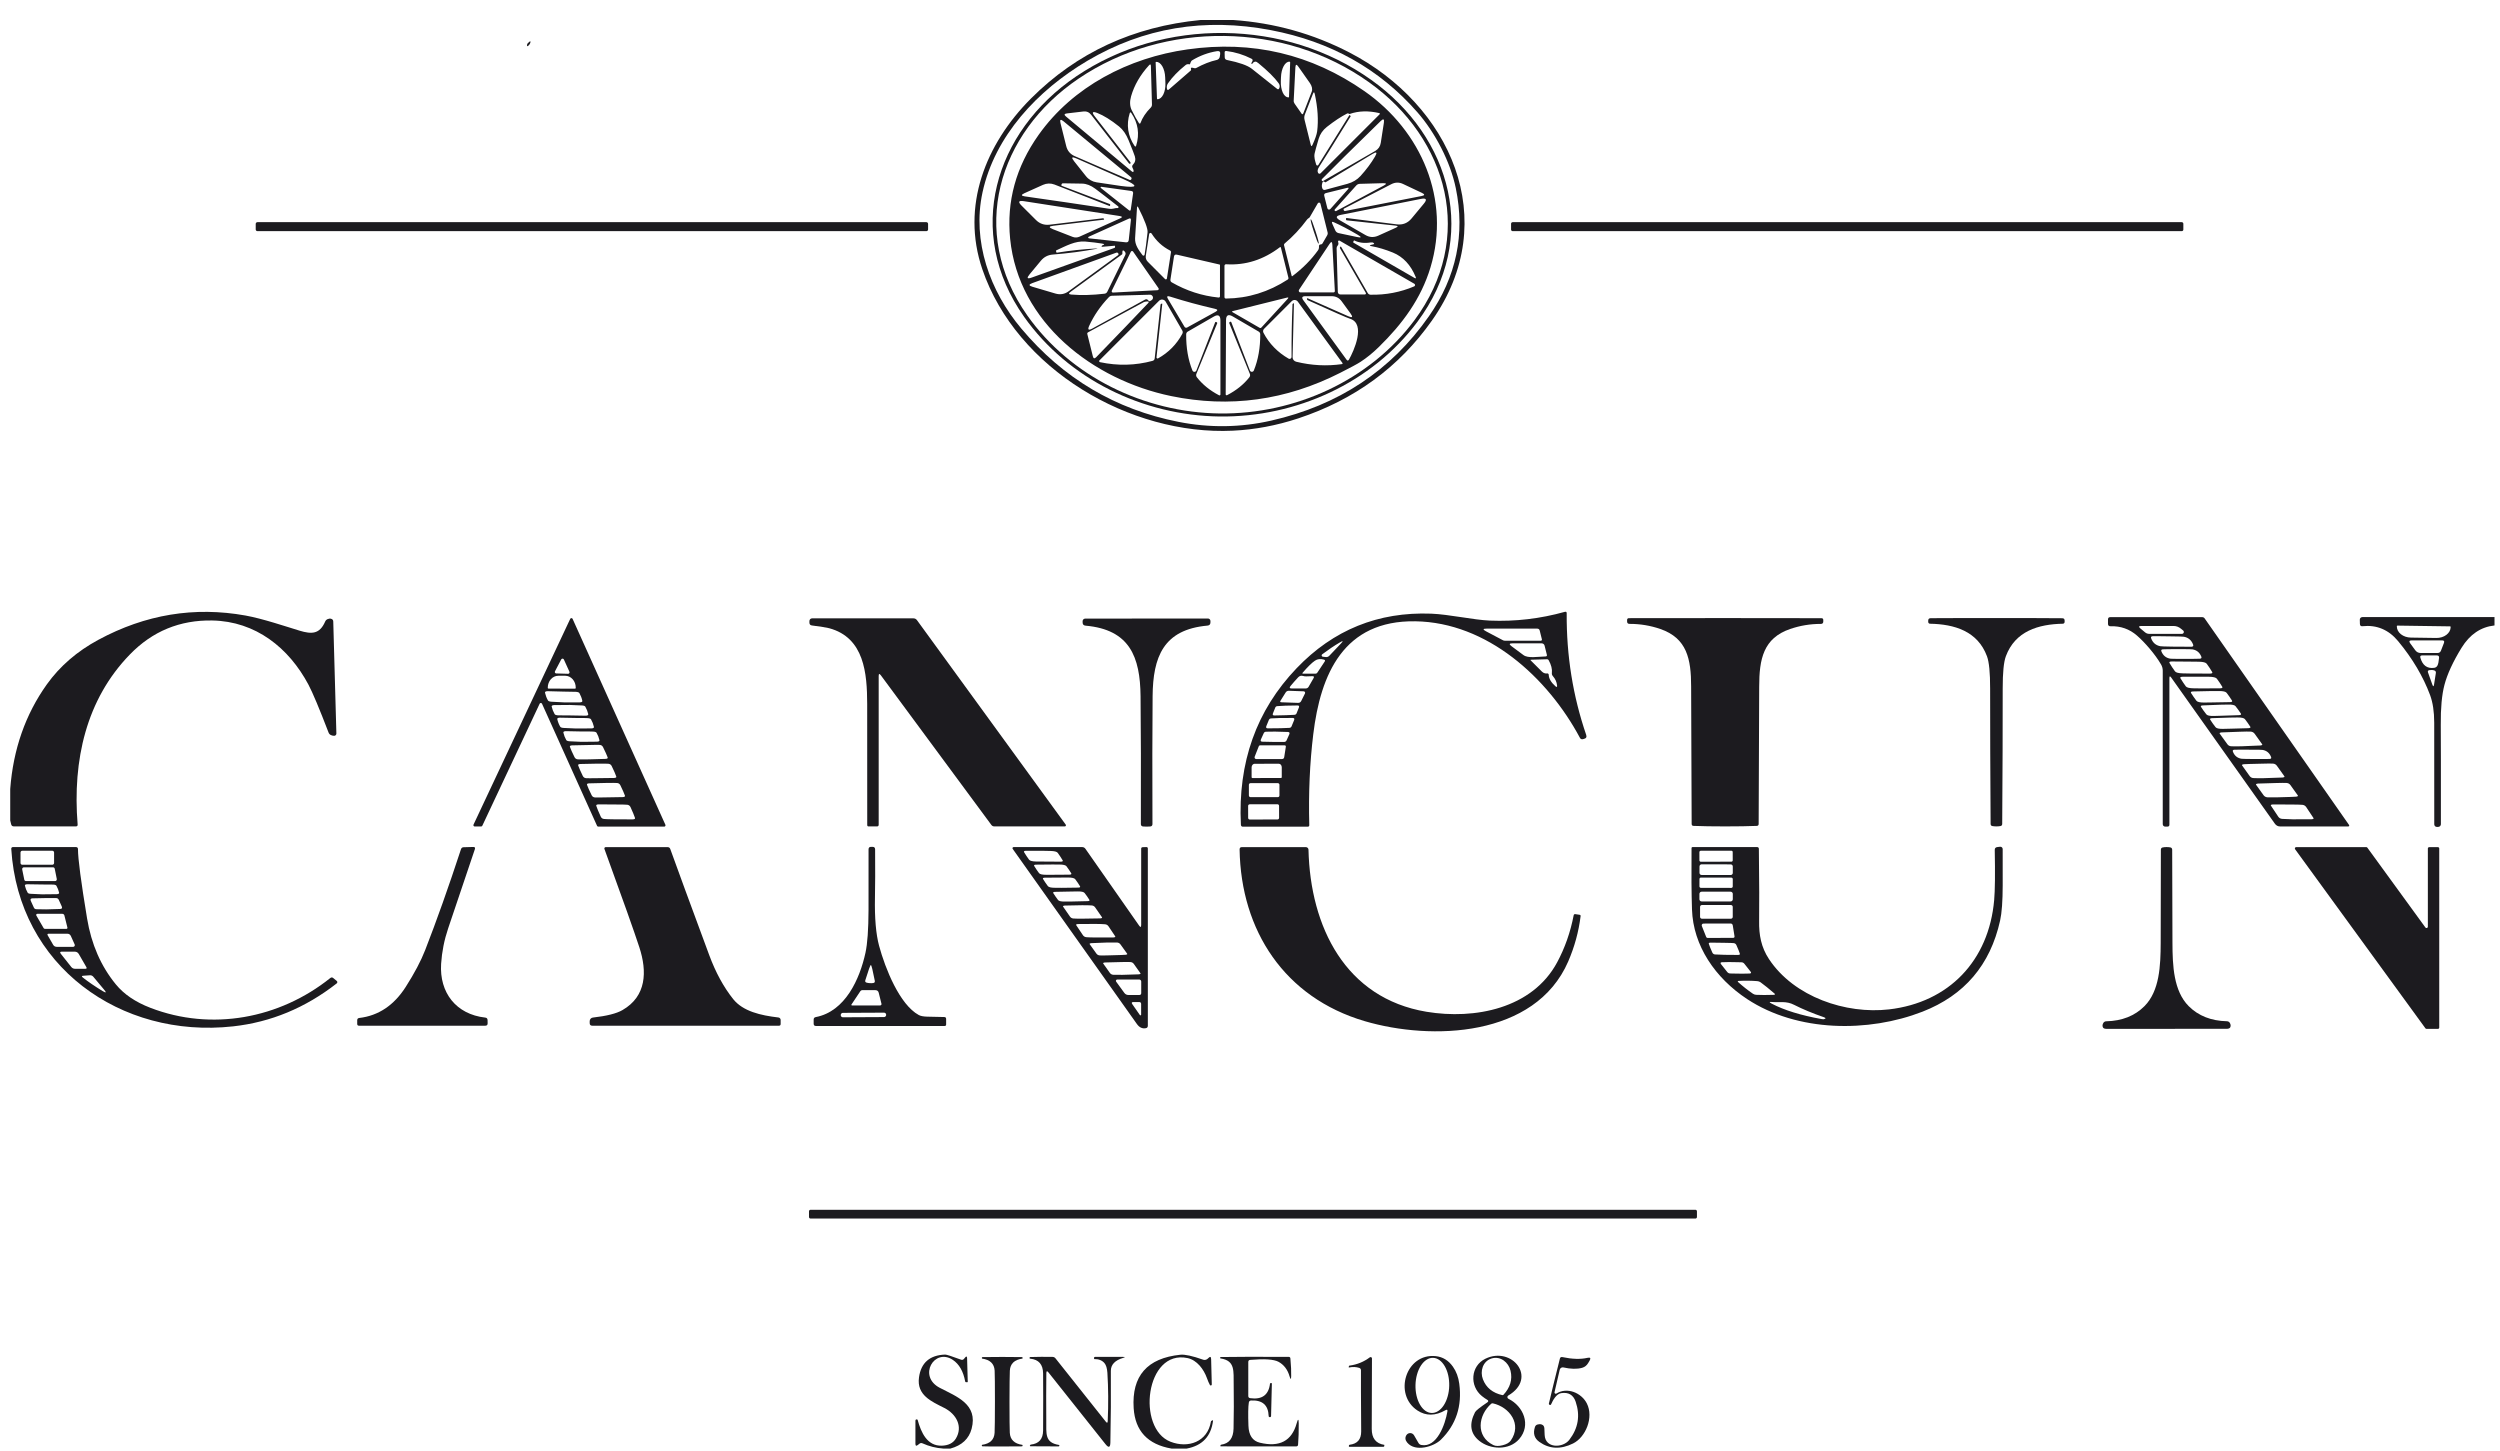 <svg xmlns="http://www.w3.org/2000/svg" width="112" height="65" viewBox="0 0 112 65" fill="none"><path d="M55.249 0.896C57.096 1.025 58.832 1.511 60.457 2.353C64.943 4.678 67.345 9.834 64.146 14.367C62.673 16.452 60.678 17.911 58.161 18.744C57.19 19.065 56.213 19.249 55.23 19.295C50.638 19.515 45.533 16.548 44.007 12.059C43.047 9.24 44.15 6.453 46.19 4.411C48.239 2.361 50.773 1.189 53.789 0.896H55.249ZM63.502 5.033C61.803 3.088 59.613 1.861 56.932 1.35C53.964 0.784 51.226 1.242 48.718 2.722C46.478 4.045 44.568 6.087 44.017 8.615C43.541 10.805 44.348 13.046 45.758 14.723C47.628 16.95 49.974 18.342 52.796 18.899C54.189 19.175 55.574 19.156 56.951 18.843C59.961 18.159 62.316 16.601 64.016 14.167C65.246 12.407 65.647 10.493 65.219 8.426C64.975 7.248 64.301 5.947 63.502 5.033Z" fill="#1C1B1F"></path><path d="M54.851 1.478C57.203 1.507 59.511 2.212 61.433 3.58C65.043 6.154 66.286 10.678 63.5 14.418C61.462 17.155 58.067 18.7 54.639 18.659C51.212 18.616 47.856 16.986 45.884 14.199C43.192 10.393 44.546 5.901 48.221 3.417C50.174 2.096 52.501 1.449 54.851 1.478ZM54.639 18.524C58.014 18.565 61.356 17.044 63.364 14.351C66.107 10.67 64.883 6.217 61.329 3.683C59.44 2.334 57.167 1.64 54.853 1.611C52.538 1.582 50.247 2.22 48.325 3.519C44.708 5.963 43.375 10.385 46.023 14.133C47.963 16.877 51.266 18.481 54.639 18.524Z" fill="#1C1B1F"></path><path d="M23.764 1.894C23.754 1.948 23.728 1.994 23.685 2.034C23.619 2.094 23.596 2.078 23.617 1.985C23.622 1.957 23.657 1.919 23.719 1.869C23.756 1.839 23.77 1.847 23.764 1.894Z" fill="#1C1B1F"></path><path d="M52.467 17.744C48.974 17.022 45.63 14.459 45.254 10.697C45.088 9.027 45.514 7.475 46.531 6.041C48.069 3.874 50.568 2.585 53.199 2.213C56.103 1.801 58.746 2.425 61.128 4.084C63.683 5.866 65.001 8.941 64.086 11.979C63.664 13.38 62.833 14.511 61.763 15.554C61.5 15.811 61.23 16.03 60.954 16.21C60.809 16.304 60.506 16.468 60.045 16.701C57.61 17.938 55.084 18.285 52.467 17.744ZM56.063 2.823L56.102 2.754C56.134 2.699 56.121 2.656 56.063 2.628C55.709 2.448 55.336 2.334 54.943 2.285C54.888 2.278 54.861 2.303 54.863 2.358L54.868 2.567C54.87 2.635 54.905 2.675 54.971 2.688C55.519 2.799 55.889 2.93 56.08 3.08C56.725 3.588 57.102 3.887 57.21 3.978C57.252 4.014 57.285 4.008 57.309 3.958C57.347 3.884 57.338 3.807 57.282 3.727C57.102 3.478 56.8 3.179 56.377 2.831C56.318 2.782 56.274 2.759 56.244 2.761C56.188 2.765 56.143 2.794 56.108 2.85C56.106 2.853 56.103 2.855 56.1 2.857C56.098 2.859 56.095 2.861 56.091 2.862C56.088 2.862 56.084 2.862 56.081 2.862C56.078 2.861 56.075 2.86 56.072 2.858C56.069 2.857 56.066 2.854 56.064 2.852C56.062 2.849 56.061 2.846 56.06 2.842C56.059 2.839 56.059 2.835 56.059 2.832C56.06 2.829 56.061 2.825 56.063 2.823ZM53.27 2.877C53.259 2.874 53.238 2.873 53.207 2.875C53.175 2.878 53.145 2.891 53.115 2.915C52.784 3.179 52.521 3.451 52.327 3.731C52.276 3.802 52.261 3.883 52.279 3.973C52.291 4.038 52.322 4.049 52.371 4.005L53.346 3.16C53.356 3.151 53.361 3.139 53.361 3.125C53.361 3.111 53.359 3.095 53.354 3.077C53.34 3.026 53.386 3.017 53.491 3.051C53.528 3.063 53.561 3.061 53.59 3.046C53.912 2.871 54.218 2.751 54.51 2.686C54.544 2.679 54.576 2.661 54.6 2.635C54.625 2.609 54.641 2.576 54.646 2.541L54.663 2.433C54.68 2.321 54.633 2.274 54.52 2.292C54.125 2.356 53.754 2.493 53.407 2.703C53.386 2.714 53.37 2.733 53.358 2.759C53.334 2.804 53.322 2.83 53.322 2.838C53.323 2.878 53.306 2.891 53.27 2.877ZM51.773 2.797L51.833 4.423C51.834 4.429 51.836 4.435 51.841 4.439C51.845 4.443 51.851 4.446 51.857 4.446H51.859C51.959 4.442 52.052 4.364 52.118 4.229C52.184 4.094 52.217 3.913 52.21 3.725L52.2 3.466C52.197 3.373 52.184 3.281 52.162 3.196C52.14 3.111 52.109 3.034 52.072 2.969C52.034 2.905 51.991 2.854 51.944 2.82C51.897 2.786 51.847 2.77 51.797 2.771H51.796C51.792 2.772 51.789 2.772 51.787 2.774C51.784 2.775 51.781 2.777 51.779 2.78C51.777 2.782 51.776 2.785 51.775 2.788C51.774 2.791 51.773 2.794 51.773 2.797ZM57.748 4.34L57.799 2.79C57.799 2.783 57.796 2.777 57.792 2.772C57.787 2.767 57.78 2.765 57.773 2.765L57.767 2.763C57.672 2.76 57.579 2.832 57.508 2.963C57.437 3.093 57.394 3.272 57.388 3.459L57.381 3.643C57.378 3.736 57.384 3.829 57.399 3.915C57.414 4.002 57.438 4.081 57.468 4.148C57.499 4.215 57.537 4.268 57.579 4.305C57.621 4.342 57.667 4.362 57.714 4.364H57.721C57.724 4.364 57.727 4.364 57.73 4.362C57.734 4.361 57.737 4.36 57.739 4.357C57.742 4.355 57.744 4.353 57.745 4.349C57.747 4.346 57.748 4.343 57.748 4.34ZM51.029 5.523C51.033 5.528 51.038 5.532 51.044 5.535C51.05 5.537 51.057 5.538 51.063 5.538C51.07 5.537 51.076 5.534 51.081 5.53C51.086 5.526 51.09 5.52 51.092 5.514C51.18 5.273 51.334 5.041 51.555 4.819C51.591 4.781 51.609 4.735 51.608 4.683L51.56 2.956C51.558 2.875 51.529 2.865 51.475 2.925C51.082 3.357 50.815 3.819 50.674 4.309C50.605 4.55 50.614 4.76 50.701 4.937C50.827 5.189 50.936 5.384 51.029 5.523ZM58.765 4.108C58.786 4.056 58.789 3.993 58.776 3.927C58.762 3.86 58.731 3.791 58.687 3.727L58.164 2.983C58.085 2.867 58.041 2.879 58.033 3.021L57.958 4.5C57.954 4.554 57.968 4.602 57.999 4.645L58.32 5.104C58.323 5.109 58.328 5.113 58.334 5.115C58.34 5.117 58.347 5.117 58.353 5.115C58.36 5.113 58.366 5.109 58.372 5.104C58.377 5.099 58.382 5.093 58.385 5.086L58.765 4.108ZM58.46 5.125C58.428 5.205 58.423 5.286 58.444 5.369L58.721 6.485C58.74 6.562 58.766 6.565 58.799 6.492C58.92 6.227 58.989 6.025 59.008 5.886C59.071 5.387 59.036 4.828 58.902 4.212C58.881 4.116 58.853 4.114 58.818 4.205L58.46 5.125ZM50.637 7.33C50.616 7.346 50.597 7.342 50.578 7.32L48.883 5.142C48.794 5.026 48.676 4.977 48.532 4.995L47.794 5.082C47.676 5.097 47.663 5.143 47.755 5.219L50.693 7.67C50.759 7.725 50.79 7.717 50.785 7.644C50.784 7.619 50.767 7.576 50.736 7.514C50.711 7.464 50.717 7.419 50.756 7.378C50.857 7.275 50.886 7.151 50.841 7.004C50.821 6.933 50.728 6.695 50.563 6.289C50.452 6.013 50.308 5.806 50.133 5.666C49.767 5.373 49.443 5.173 49.163 5.063C48.938 4.975 48.9 5.026 49.049 5.217L50.637 7.262C50.658 7.289 50.658 7.312 50.637 7.33ZM50.546 5.831C50.584 6.081 50.677 6.314 50.826 6.533C50.859 6.582 50.884 6.578 50.901 6.521C50.981 6.263 51.002 6.012 50.966 5.768C50.93 5.526 50.836 5.293 50.686 5.069C50.652 5.018 50.626 5.022 50.609 5.079C50.531 5.331 50.51 5.582 50.546 5.831ZM60.51 5.198C60.513 5.202 60.513 5.206 60.51 5.21C59.656 6.589 59.186 7.344 59.098 7.473C59.026 7.579 59.011 7.67 59.05 7.746C59.056 7.756 59.063 7.765 59.072 7.771C59.082 7.777 59.092 7.782 59.103 7.783C59.114 7.785 59.125 7.784 59.136 7.781C59.146 7.777 59.155 7.771 59.163 7.763L61.809 5.118C61.813 5.114 61.815 5.109 61.816 5.104C61.818 5.099 61.818 5.093 61.816 5.088C61.815 5.083 61.812 5.078 61.808 5.074C61.804 5.071 61.799 5.068 61.793 5.067C61.305 4.953 60.863 4.966 60.465 5.106C60.462 5.107 60.459 5.107 60.457 5.106L60.411 5.086C60.391 5.075 60.371 5.075 60.351 5.086C60.084 5.221 59.781 5.421 59.443 5.686C59.261 5.83 59.139 6.007 59.076 6.217C58.976 6.558 58.916 6.775 58.897 6.866C58.857 7.045 58.917 7.207 58.967 7.379C58.969 7.389 58.975 7.398 58.983 7.404C58.99 7.411 59 7.415 59.01 7.416C59.02 7.417 59.031 7.415 59.04 7.411C59.049 7.406 59.057 7.399 59.062 7.39L60.447 5.166C60.455 5.153 60.463 5.152 60.472 5.162L60.51 5.198ZM47.511 5.519L47.767 6.545C47.819 6.756 47.946 6.906 48.146 6.994L50.614 8.062C50.628 8.068 50.641 8.067 50.654 8.06C50.668 8.052 50.679 8.04 50.686 8.024C50.702 7.99 50.696 7.961 50.667 7.937L47.646 5.434C47.515 5.326 47.47 5.354 47.511 5.519ZM61.614 6.76C61.752 6.679 61.833 6.56 61.858 6.403L61.998 5.5C62.024 5.329 61.975 5.303 61.852 5.425C60.569 6.679 59.693 7.545 59.224 8.023C59.207 8.04 59.205 8.061 59.216 8.086C59.231 8.116 59.252 8.122 59.281 8.106L61.614 6.76ZM59.368 8.164L59.322 8.137C59.289 8.118 59.265 8.126 59.252 8.163C59.211 8.267 59.207 8.361 59.242 8.443C59.264 8.498 59.305 8.519 59.364 8.506C59.51 8.468 59.843 8.378 60.363 8.236C60.601 8.17 60.797 8.054 60.95 7.886C61.211 7.6 61.428 7.308 61.602 7.012C61.713 6.822 61.674 6.784 61.486 6.898L59.39 8.164C59.382 8.169 59.375 8.169 59.368 8.164ZM50.31 8.016L48.223 7.098C48.015 7.006 47.981 7.049 48.122 7.227L48.65 7.891C48.768 8.041 48.938 8.139 49.126 8.168C49.642 8.249 50.008 8.303 50.222 8.332C50.99 8.433 51.02 8.328 50.31 8.016ZM49.734 9.197C49.734 9.225 49.721 9.235 49.694 9.224L47.24 8.267C47.158 8.235 47.071 8.22 46.983 8.222C46.896 8.225 46.809 8.244 46.729 8.28L45.893 8.656C45.738 8.727 45.745 8.774 45.913 8.798C47.063 8.96 48.325 9.146 49.699 9.354C49.762 9.363 49.821 9.361 49.875 9.347C49.97 9.323 50.029 9.315 50.054 9.322C50.064 9.324 50.075 9.323 50.085 9.319C50.094 9.315 50.102 9.308 50.107 9.3C50.112 9.291 50.114 9.281 50.111 9.271C50.109 9.262 50.104 9.254 50.096 9.248C49.632 8.884 49.29 8.62 49.068 8.455C48.87 8.307 48.673 8.23 48.479 8.226C47.961 8.215 47.673 8.21 47.614 8.212C47.604 8.212 47.594 8.215 47.586 8.22C47.578 8.225 47.572 8.233 47.567 8.241C47.561 8.254 47.554 8.268 47.549 8.284C47.542 8.303 47.548 8.317 47.567 8.325L49.73 9.146C49.732 9.147 49.734 9.149 49.734 9.151V9.197ZM59.859 9.455L61.986 8.318C62.133 8.24 62.123 8.203 61.957 8.207L60.925 8.236C60.857 8.237 60.802 8.263 60.757 8.313L59.796 9.386C59.79 9.395 59.787 9.405 59.787 9.415C59.788 9.426 59.792 9.436 59.799 9.443C59.807 9.451 59.816 9.457 59.827 9.459C59.838 9.461 59.85 9.459 59.859 9.455ZM63.704 8.642L62.855 8.241C62.681 8.159 62.508 8.162 62.334 8.25L60.215 9.344C60.203 9.351 60.196 9.36 60.192 9.373C60.19 9.388 60.192 9.402 60.199 9.415C60.214 9.445 60.237 9.457 60.269 9.451L63.687 8.782C63.834 8.754 63.84 8.707 63.704 8.642ZM49.339 8.368C49.333 8.367 49.326 8.369 49.32 8.372C49.315 8.376 49.31 8.381 49.308 8.387C49.305 8.393 49.305 8.399 49.306 8.405C49.308 8.411 49.312 8.417 49.317 8.42L50.572 9.415C50.622 9.456 50.651 9.445 50.66 9.381L50.763 8.661C50.771 8.6 50.743 8.564 50.681 8.555L49.339 8.368ZM60.378 8.492C60.443 8.42 60.429 8.396 60.336 8.419L59.4 8.651C59.335 8.667 59.311 8.708 59.327 8.774L59.467 9.332C59.47 9.346 59.477 9.358 59.487 9.368C59.497 9.378 59.51 9.386 59.523 9.389C59.537 9.392 59.552 9.392 59.565 9.387C59.579 9.383 59.591 9.375 59.6 9.364L60.378 8.492ZM60.308 9.769C60.308 9.765 60.31 9.764 60.313 9.765L62.57 10.05C62.842 10.084 63.065 9.996 63.239 9.786L63.784 9.13C63.947 8.935 63.903 8.862 63.652 8.912L60.073 9.625C59.84 9.671 59.826 9.753 60.032 9.873L61.172 10.53C61.358 10.637 61.548 10.646 61.744 10.559L62.531 10.204C62.645 10.153 62.639 10.12 62.516 10.107L60.336 9.871C60.309 9.869 60.298 9.855 60.301 9.828L60.308 9.769ZM49.447 9.842L47.192 10.114C46.98 10.139 46.974 10.19 47.173 10.269L48.059 10.614C48.107 10.632 48.158 10.641 48.209 10.639C48.26 10.638 48.311 10.626 48.358 10.605L50.176 9.786C50.292 9.735 50.287 9.699 50.162 9.678L45.871 9.013C45.631 8.975 45.596 9.042 45.768 9.214L46.407 9.852C46.577 10.023 46.783 10.094 47.023 10.066L49.428 9.776C49.429 9.776 49.43 9.776 49.431 9.777L49.459 9.813C49.472 9.83 49.468 9.84 49.447 9.842ZM58.63 9.772C58.599 9.791 58.574 9.813 58.557 9.835C58.261 10.237 57.925 10.596 57.548 10.912C57.538 10.921 57.53 10.932 57.526 10.945C57.522 10.957 57.521 10.971 57.524 10.984L57.867 12.361C57.868 12.364 57.87 12.367 57.872 12.37C57.874 12.372 57.877 12.374 57.88 12.375C57.883 12.376 57.886 12.376 57.889 12.376C57.893 12.375 57.896 12.373 57.898 12.371C58.354 12.029 58.737 11.644 59.045 11.216C59.079 11.168 59.094 11.115 59.09 11.057C59.084 10.987 59.109 10.951 59.165 10.951C59.182 10.951 59.199 10.946 59.214 10.937C59.229 10.929 59.241 10.917 59.25 10.902L59.462 10.535C59.483 10.499 59.489 10.46 59.479 10.419L59.156 9.125C59.153 9.113 59.146 9.101 59.137 9.092C59.127 9.084 59.115 9.078 59.102 9.076C59.089 9.074 59.076 9.076 59.065 9.082C59.053 9.088 59.043 9.097 59.037 9.108L58.683 9.719C58.671 9.741 58.653 9.76 58.63 9.772ZM51.41 10.41C51.427 10.249 51.289 9.878 50.997 9.298C50.963 9.229 50.943 9.233 50.937 9.31C50.918 9.594 50.889 10.047 50.852 10.67C50.835 10.972 51.021 11.214 51.186 11.433C51.192 11.441 51.2 11.447 51.21 11.451C51.219 11.454 51.23 11.455 51.24 11.453C51.25 11.45 51.259 11.445 51.266 11.437C51.272 11.43 51.277 11.421 51.278 11.411C51.317 11.192 51.361 10.859 51.41 10.41ZM48.785 10.677L50.44 10.856C50.517 10.864 50.559 10.83 50.568 10.754L50.664 9.866C50.672 9.787 50.64 9.765 50.568 9.798L48.773 10.607C48.765 10.61 48.759 10.615 48.755 10.622C48.751 10.629 48.75 10.637 48.751 10.645C48.753 10.653 48.757 10.661 48.763 10.666C48.769 10.672 48.776 10.676 48.785 10.677ZM59.967 10.443L60.788 10.617C61.001 10.662 61.012 10.629 60.822 10.516C60.424 10.281 60.068 10.094 59.755 9.956C59.672 9.919 59.65 9.942 59.687 10.025L59.822 10.325C59.835 10.355 59.855 10.381 59.88 10.401C59.906 10.422 59.935 10.436 59.967 10.443ZM51.333 11.451C51.316 11.561 51.347 11.654 51.425 11.731L52.195 12.503C52.201 12.509 52.209 12.514 52.218 12.516C52.227 12.518 52.236 12.518 52.245 12.515C52.253 12.512 52.261 12.507 52.267 12.5C52.272 12.493 52.276 12.485 52.277 12.476L52.46 11.305C52.462 11.288 52.459 11.271 52.452 11.257C52.444 11.242 52.432 11.23 52.417 11.223C52.076 11.049 51.8 10.795 51.591 10.462C51.585 10.451 51.575 10.443 51.564 10.438C51.553 10.433 51.541 10.432 51.529 10.434C51.517 10.437 51.506 10.443 51.498 10.452C51.49 10.461 51.485 10.472 51.483 10.484L51.333 11.451ZM60.092 11.074L61.278 13.133C61.29 13.153 61.308 13.171 61.329 13.183C61.35 13.195 61.374 13.202 61.399 13.203C62.085 13.217 62.738 13.093 63.357 12.829C63.368 12.824 63.377 12.816 63.384 12.806C63.39 12.797 63.394 12.785 63.395 12.774C63.395 12.762 63.393 12.75 63.388 12.74C63.382 12.729 63.374 12.721 63.364 12.714L60.013 10.781C60.005 10.776 59.995 10.774 59.986 10.774C59.976 10.775 59.967 10.779 59.96 10.785C59.952 10.791 59.947 10.8 59.945 10.809C59.942 10.818 59.943 10.828 59.947 10.837C59.973 10.906 59.965 10.963 59.924 11.006C59.894 11.039 59.879 11.078 59.88 11.124L59.934 13.081C59.935 13.111 59.948 13.139 59.969 13.16C59.991 13.181 60.019 13.192 60.049 13.192H61.147C61.155 13.192 61.163 13.19 61.17 13.186C61.177 13.181 61.183 13.175 61.188 13.168C61.192 13.161 61.194 13.153 61.194 13.144C61.194 13.136 61.192 13.128 61.188 13.121L60.027 11.114C60.022 11.106 60.027 11.09 60.04 11.066V11.064C60.055 11.038 60.072 11.041 60.092 11.074ZM49.109 11.149C48.515 11.263 47.866 11.348 47.161 11.405C46.946 11.422 46.77 11.514 46.632 11.68L46.125 12.291C45.985 12.461 46.018 12.508 46.224 12.434L49.925 11.108C49.949 11.101 49.959 11.084 49.956 11.059L49.949 11.013C49.949 11.012 49.946 11.011 49.942 11.01C49.938 11.009 49.932 11.009 49.926 11.009L49.379 11.057C49.35 11.059 49.344 11.046 49.36 11.018C49.369 11.002 49.383 10.991 49.401 10.986C49.496 10.956 49.487 10.931 49.372 10.912C49.159 10.877 48.91 10.847 48.624 10.822C48.17 10.783 47.757 11.018 47.311 11.221C47.31 11.221 47.31 11.222 47.31 11.225L47.316 11.281C47.32 11.31 47.336 11.323 47.366 11.318C47.943 11.225 48.523 11.163 49.107 11.132C49.193 11.128 49.193 11.133 49.109 11.149ZM61.438 10.967L61.522 10.946C61.571 10.935 61.575 10.914 61.534 10.883C61.503 10.86 61.458 10.854 61.399 10.863C61.123 10.907 60.879 10.876 60.669 10.771C60.667 10.77 60.664 10.769 60.662 10.77C60.66 10.771 60.658 10.772 60.657 10.774L60.629 10.823C60.616 10.846 60.62 10.864 60.643 10.876L63.371 12.452C63.431 12.486 63.448 12.471 63.422 12.407C63.201 11.868 62.861 11.504 62.401 11.315C62.07 11.18 61.75 11.084 61.44 11.028C61.344 11.011 61.344 10.991 61.438 10.967ZM59.566 10.922L58.197 12.982C58.189 12.994 58.184 13.007 58.184 13.021C58.183 13.035 58.186 13.048 58.192 13.06C58.199 13.073 58.209 13.083 58.221 13.09C58.233 13.097 58.246 13.1 58.26 13.1H59.742C59.75 13.1 59.758 13.098 59.765 13.095C59.773 13.092 59.779 13.087 59.785 13.081C59.791 13.075 59.795 13.069 59.798 13.061C59.801 13.053 59.802 13.045 59.801 13.037L59.689 10.955C59.681 10.822 59.64 10.811 59.566 10.922ZM57.383 11.088C57.381 11.084 57.379 11.08 57.376 11.076C57.373 11.073 57.37 11.071 57.365 11.069C57.361 11.068 57.357 11.067 57.353 11.068C57.349 11.068 57.345 11.07 57.342 11.073C56.603 11.638 55.799 11.893 54.93 11.839C54.92 11.838 54.911 11.839 54.902 11.842C54.893 11.846 54.885 11.851 54.878 11.857C54.871 11.863 54.866 11.871 54.862 11.88C54.858 11.888 54.856 11.898 54.856 11.907V13.305C54.856 13.352 54.88 13.375 54.926 13.375C55.913 13.365 56.835 13.08 57.693 12.522C57.719 12.505 57.729 12.48 57.722 12.448L57.383 11.088ZM50.763 11.271C50.757 11.262 50.749 11.255 50.74 11.251C50.731 11.246 50.72 11.245 50.71 11.245C50.7 11.246 50.69 11.25 50.682 11.256C50.673 11.262 50.666 11.27 50.662 11.279L49.809 13.023C49.804 13.032 49.802 13.042 49.803 13.053C49.803 13.062 49.807 13.072 49.812 13.081C49.818 13.089 49.825 13.096 49.834 13.101C49.843 13.105 49.853 13.107 49.863 13.107L51.857 13.001C51.867 13.001 51.877 12.997 51.886 12.992C51.894 12.986 51.901 12.978 51.906 12.969C51.91 12.96 51.912 12.949 51.911 12.939C51.911 12.929 51.907 12.919 51.901 12.911L50.763 11.271ZM50.264 11.399L47.96 13.075C47.862 13.145 47.873 13.185 47.994 13.196C48.444 13.234 48.939 13.222 49.481 13.158C49.538 13.151 49.579 13.122 49.606 13.071C49.901 12.467 50.169 11.921 50.408 11.433C50.425 11.399 50.431 11.369 50.425 11.344C50.419 11.312 50.403 11.283 50.377 11.257C50.313 11.194 50.282 11.208 50.282 11.298V11.366C50.282 11.38 50.276 11.391 50.264 11.399ZM46.25 12.846L47.284 13.151C47.498 13.214 47.695 13.18 47.875 13.049L50.092 11.431C50.103 11.422 50.11 11.41 50.111 11.395C50.111 11.378 50.106 11.363 50.096 11.349C50.074 11.317 50.045 11.308 50.01 11.32L46.245 12.684C46.082 12.743 46.084 12.797 46.25 12.846ZM54.655 11.876C54.655 11.863 54.649 11.854 54.636 11.851L52.724 11.409C52.649 11.392 52.606 11.421 52.594 11.496L52.436 12.522C52.427 12.58 52.447 12.623 52.497 12.651C53.154 13.028 53.85 13.254 54.585 13.329C54.632 13.333 54.655 13.312 54.655 13.266V11.876ZM51.435 13.45C51.44 13.458 51.452 13.47 51.471 13.486C51.478 13.491 51.486 13.495 51.495 13.495C51.504 13.496 51.513 13.494 51.521 13.489L51.589 13.45C51.614 13.435 51.634 13.412 51.645 13.385C51.656 13.358 51.657 13.328 51.649 13.299C51.641 13.271 51.624 13.246 51.6 13.229C51.577 13.211 51.548 13.202 51.519 13.203L49.821 13.25C49.764 13.251 49.715 13.273 49.675 13.315C49.299 13.711 49.006 14.137 48.798 14.592C48.715 14.773 48.761 14.815 48.936 14.718L51.304 13.419C51.327 13.407 51.353 13.404 51.377 13.409C51.401 13.415 51.422 13.43 51.435 13.45ZM53.118 14.679C53.129 14.681 53.14 14.682 53.151 14.682C53.16 14.683 53.169 14.681 53.178 14.675C53.899 14.277 54.324 14.042 54.455 13.97C54.566 13.909 54.559 13.864 54.436 13.836C54.068 13.75 53.728 13.666 53.417 13.581C53.107 13.497 52.77 13.398 52.408 13.284C52.288 13.247 52.26 13.283 52.325 13.392C52.401 13.519 52.649 13.937 53.069 14.645C53.074 14.655 53.08 14.662 53.088 14.667C53.098 14.671 53.108 14.675 53.118 14.679ZM58.598 13.37L60.402 14.167C60.59 14.25 60.624 14.208 60.503 14.042L60.107 13.499C59.995 13.346 59.845 13.269 59.656 13.269H58.485C58.333 13.269 58.301 13.331 58.391 13.453L60.325 16.114C60.365 16.169 60.402 16.166 60.435 16.107C60.645 15.739 61.205 14.508 60.483 14.281C60.348 14.239 59.71 13.959 58.569 13.441C58.564 13.44 58.559 13.428 58.554 13.404C58.543 13.364 58.558 13.353 58.598 13.37ZM56.432 14.687C56.444 14.694 56.458 14.697 56.472 14.695C56.486 14.692 56.499 14.686 56.509 14.675L57.685 13.392C57.738 13.334 57.727 13.315 57.651 13.334L55.215 13.94C55.21 13.941 55.206 13.943 55.204 13.947C55.201 13.95 55.199 13.954 55.198 13.959C55.198 13.963 55.198 13.967 55.2 13.971C55.203 13.975 55.206 13.979 55.21 13.981L56.432 14.687ZM52.069 13.626L51.811 16.01C51.81 16.018 51.812 16.027 51.816 16.035C51.819 16.043 51.825 16.049 51.832 16.054C51.84 16.058 51.848 16.061 51.856 16.062C51.865 16.062 51.873 16.06 51.881 16.056C52.351 15.793 52.713 15.426 52.967 14.955C52.994 14.904 52.993 14.854 52.965 14.805L52.219 13.511C52.205 13.487 52.185 13.466 52.161 13.45C52.137 13.435 52.11 13.425 52.082 13.421C52.054 13.417 52.025 13.42 51.998 13.43C51.972 13.439 51.947 13.454 51.927 13.474L49.256 16.145C49.25 16.151 49.245 16.159 49.243 16.167C49.241 16.175 49.241 16.184 49.244 16.192C49.246 16.2 49.251 16.208 49.257 16.213C49.264 16.219 49.271 16.223 49.279 16.225C50.08 16.395 50.864 16.375 51.633 16.167C51.691 16.151 51.724 16.113 51.731 16.053L51.992 13.65C51.993 13.638 51.995 13.632 51.999 13.629L52.038 13.605C52.062 13.589 52.072 13.596 52.069 13.626ZM57.968 13.61L57.908 16.002C57.907 16.048 57.923 16.094 57.952 16.131C57.982 16.168 58.023 16.195 58.071 16.206C58.757 16.375 59.441 16.41 60.122 16.312C60.127 16.311 60.132 16.309 60.136 16.306C60.141 16.303 60.144 16.299 60.146 16.294C60.148 16.289 60.149 16.284 60.148 16.279C60.148 16.273 60.146 16.269 60.143 16.264L58.142 13.513C58.127 13.492 58.107 13.475 58.084 13.462C58.061 13.45 58.036 13.442 58.01 13.44C57.984 13.438 57.958 13.442 57.934 13.451C57.91 13.46 57.888 13.474 57.869 13.493L56.63 14.732C56.608 14.754 56.593 14.783 56.588 14.814C56.583 14.846 56.588 14.878 56.602 14.906C56.858 15.395 57.235 15.782 57.731 16.068C57.744 16.076 57.759 16.08 57.774 16.08C57.79 16.08 57.805 16.076 57.818 16.068C57.831 16.06 57.842 16.049 57.85 16.035C57.858 16.022 57.862 16.007 57.862 15.991C57.858 15.187 57.872 14.397 57.905 13.621C57.905 13.617 57.914 13.609 57.932 13.597V13.595C57.957 13.577 57.969 13.582 57.968 13.61ZM48.738 14.892C48.727 14.898 48.718 14.907 48.713 14.919C48.708 14.93 48.706 14.943 48.709 14.955L48.96 15.964C48.985 16.065 49.035 16.078 49.109 16.003C50.116 14.964 50.89 14.159 51.432 13.586C51.505 13.51 51.459 13.487 51.295 13.517C51.277 13.52 51.26 13.526 51.244 13.534L48.738 14.892ZM54.532 14.462C54.534 14.466 54.535 14.469 54.534 14.474L53.598 16.749C53.588 16.774 53.584 16.801 53.588 16.828C53.592 16.854 53.602 16.88 53.619 16.901C53.872 17.226 54.204 17.495 54.612 17.708C54.619 17.712 54.626 17.714 54.633 17.714C54.641 17.714 54.648 17.712 54.654 17.709C54.66 17.705 54.666 17.7 54.669 17.694C54.673 17.688 54.675 17.681 54.675 17.674V14.361C54.675 14.128 54.575 14.069 54.373 14.186L53.211 14.856C53.19 14.869 53.172 14.886 53.16 14.907C53.148 14.928 53.141 14.952 53.141 14.976C53.135 15.578 53.228 16.119 53.421 16.599C53.428 16.616 53.44 16.632 53.456 16.642C53.472 16.653 53.49 16.659 53.509 16.659C53.529 16.659 53.547 16.653 53.563 16.642C53.579 16.632 53.591 16.616 53.598 16.599L54.438 14.443C54.44 14.438 54.444 14.432 54.449 14.429C54.454 14.425 54.459 14.422 54.465 14.421C54.472 14.42 54.478 14.42 54.484 14.422C54.49 14.424 54.495 14.427 54.499 14.431L54.532 14.462ZM55.068 14.454L55.102 14.423C55.106 14.418 55.112 14.415 55.118 14.413C55.124 14.411 55.13 14.411 55.136 14.412C55.142 14.414 55.148 14.416 55.153 14.42C55.157 14.424 55.161 14.429 55.163 14.435L55.995 16.597C56.002 16.615 56.014 16.63 56.03 16.641C56.046 16.651 56.065 16.657 56.084 16.657C56.103 16.657 56.121 16.651 56.137 16.641C56.153 16.63 56.165 16.615 56.172 16.597C56.367 16.118 56.462 15.577 56.459 14.974C56.459 14.95 56.452 14.927 56.44 14.906C56.428 14.885 56.41 14.867 56.389 14.855L55.228 14.177C55.027 14.06 54.926 14.118 54.926 14.353L54.911 17.669C54.911 17.676 54.913 17.683 54.917 17.689C54.92 17.695 54.926 17.7 54.932 17.703C54.938 17.707 54.946 17.709 54.953 17.709C54.96 17.709 54.968 17.707 54.974 17.703C55.384 17.492 55.717 17.225 55.973 16.899C55.989 16.878 56 16.853 56.003 16.826C56.007 16.799 56.004 16.772 55.993 16.747L55.066 14.466C55.065 14.461 55.066 14.457 55.068 14.454Z" fill="#1C1B1F"></path><path d="M58.723 9.825C58.748 9.817 58.819 9.995 58.936 10.357C59.053 10.719 59.099 10.905 59.074 10.914C59.049 10.922 58.978 10.744 58.861 10.381C58.744 10.02 58.697 9.834 58.723 9.825Z" fill="#1C1B1F"></path><path d="M41.501 9.953H11.533C11.491 9.953 11.456 9.987 11.456 10.03V10.279C11.456 10.321 11.491 10.356 11.533 10.356H41.501C41.543 10.356 41.578 10.321 41.578 10.279V10.03C41.578 9.987 41.543 9.953 41.501 9.953Z" fill="#1C1B1F"></path><path d="M97.743 9.953H67.768C67.728 9.953 67.696 9.985 67.696 10.025V10.284C67.696 10.324 67.728 10.356 67.768 10.356H97.743C97.782 10.356 97.814 10.324 97.814 10.284V10.025C97.814 9.985 97.782 9.953 97.743 9.953Z" fill="#1C1B1F"></path><path d="M0.458 36.755V35.346C0.592 33.566 1.14 32.003 2.1 30.658C2.683 29.844 3.453 29.178 4.41 28.662C6.515 27.526 8.712 27.164 11 27.576C11.76 27.713 12.82 28.071 13.424 28.255C13.967 28.419 14.319 28.411 14.565 27.851C14.587 27.797 14.625 27.759 14.679 27.736C14.735 27.713 14.786 27.707 14.832 27.721C14.895 27.738 14.928 27.779 14.93 27.842L15.07 32.863C15.07 32.889 15.06 32.914 15.042 32.933C15.024 32.952 14.999 32.963 14.973 32.964C14.926 32.965 14.878 32.955 14.829 32.933C14.777 32.91 14.74 32.872 14.72 32.819C14.305 31.739 14.005 31.025 13.82 30.675C12.941 29.023 11.454 27.834 9.512 27.798C8.058 27.772 6.825 28.28 5.815 29.324C3.867 31.331 3.244 34.043 3.478 36.937C3.482 36.994 3.456 37.023 3.399 37.023H0.622C0.556 37.023 0.515 36.991 0.499 36.927L0.458 36.755Z" fill="#1C1B1F"></path><path d="M58.591 37.036H55.686C55.627 37.036 55.595 37.007 55.592 36.947C55.453 34.157 56.286 31.821 58.089 29.936C59.734 28.217 61.743 27.403 64.118 27.492C64.914 27.523 66.016 27.772 66.745 27.803C67.882 27.85 69.003 27.719 70.106 27.41C70.162 27.396 70.189 27.417 70.188 27.474C70.175 29.369 70.466 31.185 71.061 32.921C71.094 33.018 71.061 33.078 70.962 33.102L70.909 33.116C70.885 33.122 70.859 33.12 70.837 33.11C70.814 33.1 70.796 33.083 70.784 33.061C69.335 30.348 66.623 27.883 63.408 27.834C60.194 27.784 59.16 30.198 58.834 32.898C58.678 34.18 58.618 35.537 58.656 36.97C58.656 36.978 58.655 36.987 58.652 36.995C58.648 37.003 58.644 37.01 58.638 37.017C58.632 37.023 58.624 37.028 58.616 37.031C58.608 37.034 58.6 37.036 58.591 37.036ZM69.077 28.644L68.98 28.252C68.965 28.192 68.926 28.162 68.864 28.162H66.602C66.43 28.162 66.42 28.201 66.571 28.281L67.326 28.68C67.354 28.696 67.385 28.704 67.418 28.704H69.031C69.038 28.704 69.046 28.703 69.052 28.699C69.059 28.696 69.064 28.691 69.069 28.686C69.073 28.68 69.076 28.673 69.078 28.666C69.079 28.659 69.079 28.651 69.077 28.644ZM60.066 28.839C60.189 28.71 60.174 28.692 60.022 28.783C59.773 28.928 59.511 29.105 59.233 29.314C59.223 29.321 59.216 29.331 59.212 29.342C59.208 29.353 59.208 29.366 59.211 29.377C59.214 29.389 59.22 29.399 59.23 29.407C59.239 29.415 59.25 29.42 59.262 29.421L59.397 29.436C59.458 29.442 59.511 29.423 59.554 29.378L60.066 28.839ZM67.712 28.947C67.832 29.038 68.013 29.172 68.253 29.349C68.461 29.501 68.889 29.418 69.241 29.409C69.292 29.407 69.312 29.381 69.299 29.332L69.197 28.923C69.19 28.894 69.173 28.868 69.15 28.85C69.127 28.832 69.098 28.822 69.069 28.822H67.752C67.614 28.822 67.6 28.863 67.712 28.947ZM58.367 30.18H58.936C58.969 30.18 58.995 30.166 59.014 30.138L59.346 29.638C59.375 29.595 59.364 29.566 59.313 29.551C59.155 29.506 59.02 29.522 58.909 29.599C58.771 29.692 58.585 29.874 58.352 30.146C58.349 30.149 58.348 30.153 58.347 30.157C58.347 30.161 58.347 30.165 58.349 30.168C58.35 30.172 58.353 30.175 58.356 30.177C58.36 30.179 58.364 30.18 58.367 30.18ZM69.383 30.228C69.388 30.402 69.49 30.575 69.686 30.747C69.741 30.795 69.764 30.783 69.757 30.711C69.741 30.553 69.678 30.413 69.569 30.29C69.532 30.249 69.517 30.201 69.524 30.148C69.544 29.974 69.495 29.782 69.378 29.573C69.363 29.547 69.341 29.534 69.311 29.535L68.579 29.556C68.576 29.556 68.573 29.557 68.571 29.558C68.569 29.56 68.567 29.562 68.566 29.565C68.565 29.567 68.565 29.57 68.566 29.573C68.567 29.576 68.568 29.578 68.57 29.58L69.079 30.088C69.114 30.124 69.156 30.149 69.205 30.163C69.245 30.174 69.279 30.176 69.306 30.17C69.315 30.168 69.324 30.168 69.333 30.169C69.342 30.171 69.351 30.175 69.358 30.181C69.366 30.186 69.372 30.193 69.376 30.202C69.38 30.21 69.382 30.219 69.383 30.228ZM58.376 30.283C58.292 30.258 58.22 30.278 58.159 30.343C58.028 30.484 57.915 30.613 57.818 30.73C57.755 30.806 57.773 30.844 57.873 30.844H58.494C58.52 30.844 58.546 30.837 58.569 30.825C58.592 30.812 58.611 30.793 58.624 30.771L58.847 30.382C58.884 30.32 58.866 30.291 58.794 30.293L58.521 30.302C58.472 30.303 58.424 30.297 58.376 30.283ZM57.748 30.947C57.682 30.943 57.631 30.97 57.596 31.025L57.367 31.392C57.339 31.438 57.351 31.461 57.405 31.462L58.149 31.489C58.217 31.493 58.267 31.463 58.297 31.401L58.463 31.068C58.468 31.058 58.471 31.047 58.47 31.036C58.47 31.025 58.467 31.014 58.461 31.004C58.455 30.994 58.447 30.986 58.437 30.98C58.428 30.975 58.416 30.971 58.405 30.971L57.748 30.947ZM57.594 31.614C57.483 31.621 57.361 31.628 57.229 31.634C57.18 31.637 57.147 31.66 57.13 31.704L57.028 31.959C57.002 32.024 57.025 32.055 57.094 32.053C57.446 32.047 57.622 32.043 57.623 32.041C57.735 32.036 57.857 32.031 57.989 32.024C58.038 32.021 58.071 31.998 58.088 31.954L58.19 31.699C58.215 31.634 58.193 31.603 58.123 31.605C57.772 31.611 57.595 31.614 57.594 31.614ZM57.342 32.167C57.222 32.174 57.092 32.179 56.951 32.184C56.898 32.186 56.862 32.211 56.843 32.259L56.732 32.529C56.705 32.597 56.728 32.631 56.802 32.63C57.178 32.628 57.366 32.627 57.367 32.624C57.486 32.62 57.616 32.615 57.758 32.609C57.809 32.608 57.845 32.583 57.864 32.536L57.975 32.266C58.003 32.197 57.981 32.163 57.907 32.164C57.53 32.166 57.342 32.167 57.342 32.167ZM57.12 32.776C56.999 32.78 56.867 32.781 56.724 32.781C56.67 32.781 56.633 32.805 56.613 32.853L56.49 33.123C56.46 33.192 56.483 33.227 56.558 33.228C56.939 33.239 57.13 33.243 57.13 33.24C57.252 33.24 57.384 33.24 57.528 33.239C57.58 33.239 57.617 33.215 57.639 33.167L57.76 32.898C57.789 32.829 57.767 32.794 57.693 32.792C57.311 32.781 57.12 32.776 57.12 32.776ZM57.605 33.459C57.611 33.413 57.591 33.391 57.545 33.391H56.461C56.427 33.391 56.403 33.407 56.391 33.44L56.208 33.904C56.204 33.916 56.203 33.928 56.204 33.94C56.206 33.952 56.21 33.963 56.217 33.973C56.223 33.983 56.232 33.991 56.243 33.997C56.253 34.002 56.265 34.005 56.276 34.005H57.432C57.49 34.005 57.524 33.976 57.533 33.918L57.605 33.459ZM56.108 34.857L57.388 34.853C57.392 34.853 57.397 34.852 57.401 34.851C57.406 34.849 57.41 34.846 57.413 34.843C57.416 34.84 57.419 34.836 57.421 34.831C57.423 34.827 57.423 34.822 57.423 34.818V34.375C57.423 34.333 57.41 34.292 57.385 34.262C57.36 34.232 57.326 34.215 57.29 34.215L56.205 34.218C56.187 34.218 56.17 34.222 56.154 34.231C56.138 34.239 56.123 34.251 56.111 34.265C56.098 34.28 56.088 34.298 56.082 34.317C56.075 34.337 56.072 34.358 56.072 34.379V34.821C56.072 34.83 56.075 34.84 56.082 34.846C56.089 34.853 56.098 34.857 56.108 34.857ZM55.95 35.64C55.95 35.65 55.952 35.659 55.956 35.667C55.959 35.676 55.965 35.684 55.971 35.691C55.978 35.697 55.986 35.703 55.995 35.706C56.003 35.71 56.013 35.712 56.022 35.712H57.248C57.267 35.712 57.285 35.704 57.298 35.691C57.312 35.677 57.319 35.659 57.319 35.64V35.157C57.319 35.138 57.312 35.12 57.298 35.106C57.285 35.093 57.267 35.085 57.248 35.085H56.022C56.013 35.085 56.003 35.087 55.995 35.091C55.986 35.094 55.978 35.1 55.971 35.106C55.965 35.113 55.959 35.121 55.956 35.13C55.952 35.138 55.95 35.148 55.95 35.157V35.64ZM57.302 36.101C57.302 36.082 57.294 36.064 57.281 36.051C57.267 36.037 57.249 36.03 57.23 36.03L55.987 36.032C55.978 36.032 55.969 36.034 55.96 36.038C55.951 36.041 55.943 36.046 55.937 36.053C55.93 36.06 55.925 36.068 55.921 36.076C55.918 36.085 55.916 36.094 55.916 36.104L55.917 36.643C55.917 36.662 55.924 36.68 55.938 36.694C55.951 36.707 55.97 36.715 55.989 36.715L57.231 36.712C57.241 36.712 57.25 36.711 57.259 36.707C57.267 36.703 57.275 36.698 57.282 36.691C57.289 36.685 57.294 36.677 57.297 36.668C57.301 36.659 57.303 36.65 57.303 36.641L57.302 36.101Z" fill="#1C1B1F"></path><path d="M97.271 30.355C97.217 30.277 97.189 30.286 97.189 30.38V36.947C97.189 37.001 97.162 37.029 97.108 37.031L97.005 37.033C96.99 37.033 96.975 37.031 96.962 37.025C96.948 37.02 96.935 37.012 96.924 37.002C96.914 36.991 96.905 36.979 96.9 36.965C96.894 36.951 96.891 36.937 96.891 36.922V30.044C96.891 29.948 96.865 29.854 96.817 29.771C96.553 29.312 96.08 28.772 95.737 28.474C95.4 28.18 95.004 28.041 94.55 28.056C94.475 28.058 94.438 28.021 94.438 27.946V27.75C94.438 27.682 94.472 27.648 94.54 27.648H98.656C98.705 27.648 98.743 27.668 98.77 27.707L105.226 36.942C105.265 36.998 105.25 37.026 105.183 37.026H102.157C102.053 37.026 101.972 36.984 101.913 36.9L97.271 30.355ZM96.099 28.329C96.153 28.374 96.216 28.397 96.287 28.397H97.751C97.769 28.397 97.785 28.391 97.8 28.381C97.814 28.371 97.825 28.357 97.831 28.341C97.836 28.325 97.837 28.307 97.833 28.29C97.828 28.273 97.819 28.258 97.806 28.247L97.712 28.17C97.612 28.086 97.5 28.044 97.377 28.044H95.931C95.814 28.044 95.801 28.081 95.891 28.156L96.099 28.329ZM97.304 28.51C96.786 28.502 96.497 28.499 96.437 28.503C96.368 28.509 96.347 28.543 96.374 28.605C96.448 28.797 96.583 28.912 96.78 28.95C96.819 28.958 96.998 28.964 97.319 28.969C97.836 28.976 98.124 28.977 98.185 28.974C98.253 28.968 98.275 28.934 98.249 28.871C98.174 28.679 98.038 28.564 97.842 28.527C97.803 28.519 97.624 28.513 97.304 28.51ZM97.736 29.517C98.226 29.518 98.5 29.515 98.557 29.51C98.622 29.504 98.642 29.472 98.617 29.412C98.543 29.232 98.412 29.125 98.226 29.092C98.188 29.085 98.017 29.081 97.713 29.081C97.223 29.081 96.949 29.084 96.892 29.09C96.828 29.096 96.808 29.128 96.833 29.187C96.907 29.368 97.037 29.475 97.224 29.508C97.26 29.515 97.431 29.518 97.736 29.517ZM98.161 30.174C98.703 30.176 98.985 30.177 99.007 30.177C99.1 30.176 99.133 30.153 99.106 30.107C99.03 29.979 98.949 29.855 98.862 29.737C98.819 29.679 98.701 29.648 98.507 29.645C98.383 29.642 98.261 29.641 98.14 29.641C97.599 29.637 97.316 29.634 97.294 29.634C97.201 29.635 97.168 29.659 97.195 29.704C97.271 29.833 97.352 29.956 97.439 30.075C97.482 30.133 97.6 30.163 97.794 30.167C97.918 30.169 98.04 30.171 98.161 30.174ZM98.634 30.841C99.163 30.837 99.439 30.836 99.462 30.836C99.551 30.835 99.583 30.812 99.557 30.767C99.482 30.642 99.402 30.522 99.316 30.407C99.273 30.351 99.157 30.321 98.968 30.319C98.846 30.319 98.726 30.319 98.608 30.319C98.079 30.319 97.803 30.319 97.78 30.319C97.69 30.32 97.658 30.343 97.684 30.387C97.76 30.512 97.84 30.633 97.925 30.749C97.969 30.805 98.085 30.834 98.273 30.836C98.394 30.837 98.514 30.839 98.634 30.841ZM99.06 30.959C98.543 30.97 98.273 30.976 98.251 30.977C98.164 30.98 98.133 31.003 98.159 31.046C98.234 31.166 98.314 31.282 98.4 31.394C98.443 31.448 98.557 31.475 98.741 31.474C98.859 31.473 98.977 31.471 99.093 31.469C99.609 31.461 99.879 31.456 99.902 31.455C99.99 31.453 100.02 31.43 99.994 31.387C99.919 31.267 99.839 31.15 99.753 31.039C99.71 30.984 99.596 30.957 99.412 30.959C99.294 30.96 99.176 30.96 99.06 30.959ZM99.479 31.571C98.977 31.591 98.715 31.601 98.693 31.602C98.608 31.605 98.578 31.628 98.605 31.669C98.68 31.786 98.76 31.897 98.845 32.003C98.887 32.056 98.998 32.079 99.176 32.075C99.291 32.073 99.405 32.069 99.518 32.065C100.02 32.047 100.281 32.039 100.303 32.039C100.388 32.035 100.418 32.012 100.392 31.971C100.317 31.855 100.236 31.743 100.151 31.636C100.109 31.584 99.998 31.56 99.818 31.565C99.703 31.567 99.59 31.569 99.479 31.571ZM99.897 32.148C99.393 32.164 99.129 32.173 99.106 32.174C99.021 32.177 98.992 32.2 99.018 32.242C99.093 32.359 99.172 32.471 99.257 32.578C99.299 32.632 99.41 32.657 99.591 32.653C99.706 32.651 99.82 32.648 99.934 32.645C100.438 32.631 100.701 32.624 100.723 32.623C100.808 32.619 100.838 32.597 100.812 32.556C100.737 32.439 100.657 32.326 100.573 32.218C100.531 32.166 100.42 32.141 100.24 32.143C100.124 32.145 100.009 32.147 99.897 32.148ZM100.424 33.433C100.94 33.415 101.22 33.403 101.264 33.398C101.338 33.388 101.365 33.37 101.346 33.343C101.253 33.211 101.139 33.053 101.005 32.868C100.961 32.812 100.903 32.781 100.83 32.776C100.736 32.772 100.581 32.773 100.366 32.781C99.851 32.796 99.571 32.806 99.526 32.812C99.452 32.821 99.424 32.839 99.443 32.867C99.537 32.999 99.651 33.157 99.786 33.341C99.829 33.399 99.887 33.43 99.96 33.433C100.053 33.438 100.208 33.438 100.424 33.433ZM100.88 33.587C100.411 33.584 100.149 33.584 100.093 33.589C100.032 33.593 100.013 33.624 100.037 33.681C100.106 33.855 100.23 33.958 100.409 33.991C100.444 33.997 100.607 34.001 100.899 34.003C101.368 34.006 101.629 34.005 101.684 34C101.747 33.995 101.766 33.965 101.742 33.908C101.673 33.734 101.549 33.63 101.37 33.597C101.335 33.59 101.171 33.587 100.88 33.587ZM101.419 34.862C101.935 34.847 102.215 34.837 102.259 34.833C102.332 34.824 102.359 34.806 102.341 34.778C102.248 34.645 102.135 34.487 102.003 34.304C101.96 34.246 101.902 34.214 101.829 34.21C101.736 34.204 101.582 34.205 101.368 34.212C100.853 34.223 100.573 34.231 100.528 34.237C100.454 34.246 100.427 34.264 100.446 34.292C100.54 34.424 100.652 34.582 100.784 34.766C100.827 34.824 100.884 34.855 100.957 34.858C101.051 34.864 101.205 34.865 101.419 34.862ZM102.034 35.72C102.543 35.707 102.819 35.697 102.862 35.691C102.935 35.682 102.962 35.664 102.944 35.637C102.852 35.506 102.74 35.35 102.609 35.169C102.567 35.112 102.51 35.081 102.438 35.077C102.346 35.072 102.194 35.073 101.983 35.079C101.474 35.091 101.198 35.1 101.155 35.104C101.082 35.113 101.055 35.132 101.073 35.159C101.165 35.29 101.277 35.446 101.407 35.626C101.45 35.683 101.506 35.714 101.578 35.719C101.67 35.723 101.822 35.724 102.034 35.72ZM102.706 36.705C103.23 36.707 103.514 36.707 103.56 36.703C103.635 36.697 103.664 36.679 103.645 36.65C103.555 36.513 103.446 36.348 103.318 36.157C103.277 36.097 103.219 36.063 103.145 36.056C103.051 36.048 102.894 36.044 102.676 36.043C102.152 36.037 101.868 36.036 101.822 36.039C101.747 36.046 101.719 36.064 101.737 36.092C101.827 36.23 101.936 36.394 102.065 36.586C102.106 36.646 102.163 36.679 102.237 36.686C102.333 36.694 102.489 36.7 102.706 36.705Z" fill="#1C1B1F"></path><path d="M111.754 27.646V28.02C111.138 28.088 110.645 28.423 110.275 29.025C109.893 29.647 109.638 30.2 109.511 30.684C109.394 31.128 109.34 31.725 109.347 32.476C109.352 33.049 109.354 34.532 109.352 36.925C109.352 36.956 109.339 36.986 109.317 37.008C109.295 37.031 109.266 37.044 109.234 37.045L109.174 37.046C109.159 37.047 109.143 37.044 109.129 37.038C109.114 37.033 109.101 37.024 109.09 37.014C109.079 37.003 109.07 36.99 109.064 36.975C109.058 36.961 109.055 36.946 109.055 36.93C109.056 34.774 109.055 33.255 109.053 32.372C109.052 31.88 108.99 31.471 108.869 31.143C108.557 30.307 108.08 29.501 107.438 28.726C107.011 28.21 106.478 27.986 105.839 28.054C105.765 28.062 105.727 28.028 105.724 27.953L105.719 27.762C105.719 27.747 105.721 27.732 105.727 27.718C105.732 27.704 105.741 27.691 105.751 27.68C105.762 27.669 105.774 27.661 105.788 27.655C105.802 27.649 105.817 27.646 105.832 27.646H111.754ZM109.765 28.061L107.402 28.027C107.396 28.027 107.39 28.029 107.385 28.034C107.381 28.038 107.378 28.044 107.378 28.05V28.061C107.377 28.192 107.442 28.319 107.56 28.413C107.678 28.508 107.84 28.562 108.008 28.564L109.145 28.581C109.229 28.582 109.312 28.571 109.389 28.547C109.467 28.523 109.538 28.488 109.598 28.442C109.657 28.397 109.705 28.343 109.738 28.284C109.771 28.224 109.788 28.16 109.789 28.095V28.085C109.789 28.078 109.786 28.072 109.782 28.068C109.777 28.063 109.771 28.061 109.765 28.061ZM109.2 29.255C109.275 29.255 109.327 29.22 109.355 29.15L109.488 28.807C109.519 28.728 109.492 28.689 109.408 28.689H108.046C107.936 28.689 107.913 28.733 107.978 28.822L108.2 29.126C108.262 29.212 108.346 29.255 108.452 29.255H109.2ZM109.05 29.919C109.119 29.91 109.169 29.874 109.2 29.812C109.233 29.747 109.256 29.633 109.27 29.469C109.276 29.398 109.243 29.363 109.171 29.363H108.51C108.44 29.363 108.414 29.396 108.433 29.464C108.529 29.809 108.734 29.961 109.05 29.919ZM108.969 30.672C109.005 30.77 109.03 30.767 109.046 30.665L109.126 30.153C109.136 30.092 109.111 30.052 109.051 30.034C108.985 30.013 108.913 30.01 108.833 30.023C108.774 30.034 108.754 30.068 108.775 30.126L108.969 30.672Z" fill="#1C1B1F"></path><path d="M39.464 30.256C39.398 30.167 39.365 30.178 39.365 30.288V36.946C39.365 36.998 39.339 37.024 39.287 37.024H38.915C38.873 37.024 38.852 37.003 38.852 36.959C38.855 34.882 38.854 33.073 38.85 31.532C38.846 30.182 38.727 28.566 37.143 28.143C37.028 28.112 36.772 28.072 36.375 28.021C36.3 28.012 36.262 27.97 36.262 27.893V27.822C36.262 27.79 36.275 27.76 36.297 27.737C36.319 27.715 36.35 27.702 36.382 27.702H40.92C40.987 27.702 41.041 27.73 41.081 27.784L47.745 36.944C47.75 36.951 47.754 36.96 47.754 36.969C47.755 36.979 47.753 36.988 47.749 36.996C47.745 37.004 47.738 37.011 47.73 37.016C47.722 37.02 47.713 37.023 47.704 37.023H44.544C44.489 37.023 44.444 37 44.411 36.954L39.464 30.256Z" fill="#1C1B1F"></path><path d="M51.365 27.711C52.299 27.711 53.215 27.71 54.115 27.709C54.145 27.709 54.174 27.721 54.195 27.742C54.216 27.763 54.228 27.792 54.228 27.822V27.882C54.228 27.97 54.184 28.019 54.095 28.027C52.12 28.204 51.652 29.428 51.637 31.191C51.623 32.724 51.621 34.634 51.63 36.918C51.63 36.98 51.599 37.016 51.538 37.026C51.507 37.03 51.451 37.033 51.371 37.033C51.291 37.033 51.235 37.03 51.203 37.026C51.142 37.016 51.111 36.98 51.111 36.918C51.118 34.634 51.113 32.724 51.097 31.191C51.08 29.428 50.611 28.206 48.634 28.03C48.545 28.022 48.501 27.974 48.501 27.885V27.825C48.502 27.796 48.514 27.767 48.535 27.747C48.556 27.726 48.584 27.714 48.614 27.714C49.514 27.713 50.431 27.712 51.365 27.711Z" fill="#1C1B1F"></path><path d="M77.288 27.69C78.728 27.688 80.166 27.69 81.6 27.695C81.655 27.695 81.683 27.723 81.683 27.779V27.842C81.683 27.915 81.647 27.951 81.574 27.951C81.101 27.95 80.641 28.027 80.195 28.18C79.002 28.591 78.812 29.52 78.812 30.762C78.811 30.906 78.803 32.956 78.788 36.911C78.788 36.968 78.76 36.998 78.703 37C78.318 37.015 77.846 37.023 77.286 37.023C76.727 37.023 76.256 37.015 75.871 37C75.814 36.998 75.786 36.968 75.786 36.911C75.772 32.956 75.764 30.906 75.763 30.762C75.763 29.52 75.576 28.591 74.382 28.178C73.936 28.025 73.477 27.949 73.003 27.95C72.93 27.95 72.894 27.913 72.894 27.841V27.777C72.894 27.722 72.922 27.694 72.978 27.694C74.412 27.689 75.848 27.688 77.288 27.69Z" fill="#1C1B1F"></path><path d="M89.44 27.69C90.437 27.687 91.42 27.689 92.389 27.697C92.46 27.697 92.495 27.733 92.495 27.803V27.863C92.495 27.884 92.487 27.904 92.472 27.919C92.458 27.934 92.438 27.943 92.417 27.943C91.326 27.963 90.281 28.272 89.863 29.399C89.767 29.655 89.72 30.138 89.721 30.848C89.723 32.557 89.715 34.577 89.699 36.908C89.699 36.966 89.671 37 89.614 37.009C89.559 37.018 89.501 37.023 89.44 37.023C89.377 37.023 89.319 37.018 89.264 37.009C89.207 37 89.179 36.966 89.179 36.908C89.164 34.577 89.157 32.557 89.158 30.848C89.159 30.138 89.112 29.655 89.016 29.399C88.598 28.272 87.554 27.963 86.463 27.943C86.442 27.943 86.422 27.934 86.407 27.919C86.392 27.904 86.384 27.884 86.384 27.863V27.803C86.384 27.733 86.42 27.697 86.49 27.695C87.46 27.689 88.443 27.687 89.44 27.69Z" fill="#1C1B1F"></path><path d="M21.213 36.944L25.547 27.723C25.552 27.713 25.559 27.705 25.569 27.699C25.578 27.694 25.588 27.691 25.599 27.691C25.61 27.691 25.621 27.694 25.63 27.699C25.639 27.705 25.647 27.713 25.651 27.723L29.81 36.951C29.814 36.96 29.815 36.969 29.815 36.979C29.814 36.989 29.811 36.998 29.805 37.006C29.8 37.014 29.793 37.021 29.785 37.026C29.776 37.03 29.766 37.033 29.757 37.033H26.802C26.791 37.033 26.78 37.029 26.77 37.023C26.761 37.017 26.754 37.009 26.749 36.999L24.281 31.525C24.276 31.516 24.268 31.507 24.259 31.502C24.25 31.496 24.239 31.493 24.229 31.493C24.218 31.493 24.207 31.496 24.198 31.502C24.189 31.507 24.181 31.516 24.177 31.525L21.608 36.992C21.603 37.002 21.596 37.011 21.586 37.017C21.577 37.023 21.566 37.026 21.555 37.026H21.266C21.256 37.026 21.247 37.023 21.238 37.019C21.23 37.014 21.223 37.008 21.217 36.999C21.212 36.991 21.209 36.982 21.208 36.972C21.207 36.962 21.209 36.953 21.213 36.944ZM24.863 30.075C24.858 30.084 24.855 30.095 24.855 30.106C24.855 30.117 24.858 30.128 24.864 30.138C24.869 30.147 24.877 30.155 24.886 30.161C24.896 30.167 24.906 30.17 24.917 30.17L25.448 30.186C25.459 30.186 25.47 30.184 25.48 30.179C25.49 30.174 25.499 30.166 25.505 30.157C25.511 30.148 25.515 30.137 25.516 30.126C25.517 30.115 25.514 30.104 25.51 30.093L25.261 29.544C25.256 29.533 25.247 29.524 25.237 29.517C25.227 29.51 25.216 29.507 25.203 29.506C25.192 29.506 25.18 29.509 25.169 29.515C25.159 29.521 25.15 29.53 25.144 29.54L24.863 30.075ZM24.571 30.849L25.762 30.853C25.77 30.853 25.778 30.85 25.784 30.844C25.79 30.838 25.793 30.83 25.793 30.822V30.807C25.793 30.737 25.781 30.668 25.758 30.603C25.734 30.538 25.7 30.48 25.656 30.43C25.613 30.381 25.561 30.342 25.504 30.315C25.447 30.288 25.386 30.274 25.324 30.274H25.01C24.885 30.274 24.766 30.33 24.678 30.429C24.59 30.528 24.541 30.663 24.54 30.803V30.819C24.54 30.827 24.543 30.835 24.549 30.84C24.555 30.846 24.563 30.849 24.571 30.849ZM25.254 31.466C25.703 31.467 25.944 31.467 25.977 31.466C26.062 31.462 26.099 31.438 26.088 31.394C26.061 31.272 26.018 31.159 25.959 31.054C25.941 31.02 25.888 31 25.8 30.994C25.721 30.989 25.539 30.985 25.252 30.984C24.802 30.971 24.561 30.964 24.528 30.965C24.444 30.969 24.407 30.993 24.417 31.037C24.445 31.159 24.488 31.272 24.547 31.377C24.565 31.411 24.618 31.431 24.706 31.437C24.784 31.442 24.967 31.452 25.254 31.466ZM25.532 31.582C25.093 31.585 24.857 31.587 24.823 31.588C24.742 31.593 24.706 31.617 24.716 31.66C24.744 31.779 24.788 31.889 24.847 31.991C24.866 32.024 24.917 32.043 25.003 32.047C25.08 32.052 25.259 32.053 25.539 32.051C25.977 32.06 26.212 32.064 26.245 32.063C26.327 32.058 26.363 32.035 26.353 31.991C26.325 31.872 26.281 31.761 26.223 31.66C26.205 31.627 26.153 31.608 26.066 31.604C25.99 31.599 25.812 31.592 25.532 31.582ZM25.79 32.636C26.23 32.635 26.466 32.634 26.498 32.633C26.581 32.628 26.618 32.605 26.607 32.561C26.58 32.442 26.537 32.331 26.478 32.228C26.459 32.195 26.408 32.177 26.322 32.172C26.245 32.166 26.066 32.164 25.785 32.165C25.344 32.154 25.108 32.149 25.076 32.152C24.993 32.155 24.957 32.178 24.967 32.222C24.994 32.341 25.038 32.452 25.097 32.554C25.115 32.587 25.167 32.607 25.252 32.612C25.329 32.617 25.509 32.625 25.79 32.636ZM26.049 33.234C26.483 33.231 26.715 33.229 26.747 33.227C26.829 33.223 26.865 33.2 26.855 33.157C26.828 33.04 26.785 32.931 26.727 32.831C26.709 32.798 26.657 32.779 26.573 32.775C26.497 32.77 26.321 32.768 26.044 32.77C25.61 32.759 25.378 32.755 25.346 32.756C25.265 32.76 25.23 32.784 25.24 32.826C25.267 32.943 25.31 33.052 25.368 33.154C25.385 33.185 25.436 33.204 25.522 33.21C25.598 33.214 25.774 33.222 26.049 33.234ZM26.406 34.019C26.86 34.006 27.099 33.999 27.125 33.998C27.204 33.995 27.237 33.973 27.224 33.933C27.187 33.832 27.118 33.678 27.017 33.473C26.987 33.412 26.94 33.379 26.874 33.372C26.821 33.367 26.647 33.369 26.35 33.377C25.895 33.386 25.656 33.391 25.631 33.392C25.551 33.397 25.518 33.419 25.532 33.457C25.567 33.56 25.636 33.714 25.738 33.92C25.768 33.979 25.816 34.012 25.882 34.019C25.934 34.024 26.109 34.024 26.406 34.019ZM26.73 34.212C26.27 34.221 26.028 34.226 26.003 34.227C25.922 34.23 25.889 34.252 25.902 34.292C25.938 34.394 26.006 34.55 26.107 34.759C26.137 34.821 26.185 34.855 26.251 34.862C26.304 34.867 26.481 34.867 26.781 34.862C27.241 34.856 27.484 34.853 27.509 34.853C27.589 34.849 27.623 34.827 27.609 34.787C27.574 34.684 27.506 34.529 27.404 34.319C27.375 34.259 27.327 34.225 27.261 34.217C27.208 34.211 27.031 34.209 26.73 34.212ZM27.121 35.077C26.664 35.087 26.423 35.093 26.399 35.094C26.318 35.097 26.285 35.119 26.298 35.159C26.334 35.261 26.402 35.416 26.505 35.625C26.533 35.684 26.581 35.717 26.648 35.725C26.701 35.73 26.876 35.729 27.174 35.722C27.631 35.715 27.873 35.711 27.898 35.71C27.977 35.706 28.011 35.684 27.998 35.645C27.962 35.543 27.893 35.388 27.792 35.179C27.762 35.119 27.715 35.085 27.649 35.079C27.595 35.073 27.419 35.072 27.121 35.077ZM27.599 36.707C28.069 36.708 28.317 36.708 28.343 36.708C28.425 36.706 28.46 36.685 28.448 36.644C28.413 36.538 28.347 36.377 28.248 36.161C28.219 36.098 28.171 36.062 28.103 36.053C28.049 36.046 27.869 36.042 27.561 36.041C27.091 36.037 26.844 36.035 26.819 36.036C26.736 36.038 26.701 36.06 26.713 36.101C26.747 36.207 26.814 36.368 26.913 36.584C26.941 36.646 26.99 36.682 27.058 36.69C27.113 36.698 27.293 36.703 27.599 36.707Z" fill="#1C1B1F"></path><path d="M5.19 44.1C5.552 44.543 6.068 44.893 6.74 45.151C9.473 46.206 12.525 45.636 14.798 43.815C14.843 43.78 14.887 43.78 14.93 43.817L15.087 43.946C15.095 43.953 15.101 43.962 15.106 43.971C15.11 43.981 15.112 43.991 15.112 44.001C15.112 44.012 15.11 44.022 15.105 44.032C15.1 44.041 15.094 44.049 15.085 44.056C13.681 45.153 12.134 45.794 10.444 45.981C5.388 46.542 0.825 43.271 0.504 38.024C0.504 38.015 0.505 38.005 0.508 37.996C0.512 37.987 0.517 37.978 0.523 37.971C0.53 37.964 0.538 37.959 0.546 37.955C0.555 37.951 0.565 37.949 0.574 37.949H3.401C3.462 37.949 3.493 37.98 3.493 38.043C3.494 38.475 3.63 39.51 3.901 41.146C4.092 42.301 4.522 43.285 5.19 44.1ZM0.919 38.661C0.919 38.682 0.927 38.703 0.942 38.718C0.957 38.733 0.978 38.741 0.999 38.741H2.343C2.353 38.741 2.363 38.739 2.373 38.735C2.383 38.731 2.392 38.725 2.399 38.718C2.407 38.71 2.413 38.701 2.417 38.692C2.421 38.682 2.423 38.671 2.423 38.661V38.193C2.423 38.183 2.421 38.172 2.417 38.163C2.413 38.153 2.407 38.144 2.399 38.136C2.392 38.129 2.383 38.123 2.373 38.119C2.363 38.115 2.353 38.113 2.343 38.113H0.999C0.978 38.113 0.957 38.121 0.942 38.136C0.927 38.152 0.919 38.172 0.919 38.193V38.661ZM2.452 38.919C2.448 38.901 2.439 38.885 2.425 38.873C2.411 38.862 2.393 38.855 2.375 38.855H1.071C1.059 38.855 1.048 38.858 1.037 38.863C1.027 38.868 1.018 38.875 1.01 38.884C1.003 38.893 0.998 38.904 0.995 38.915C0.992 38.926 0.992 38.938 0.994 38.949L1.088 39.41C1.091 39.428 1.101 39.444 1.115 39.455C1.129 39.467 1.147 39.473 1.165 39.473H2.467C2.479 39.473 2.49 39.471 2.501 39.466C2.511 39.461 2.52 39.453 2.528 39.444C2.535 39.435 2.54 39.425 2.543 39.414C2.546 39.403 2.546 39.391 2.544 39.379L2.452 38.919ZM1.885 40.066C2.296 40.062 2.517 40.06 2.547 40.059C2.625 40.054 2.658 40.031 2.648 39.99C2.622 39.88 2.582 39.777 2.527 39.681C2.51 39.651 2.461 39.633 2.38 39.629C2.308 39.624 2.142 39.623 1.88 39.625C1.468 39.616 1.247 39.613 1.218 39.615C1.14 39.618 1.107 39.641 1.117 39.681C1.143 39.793 1.183 39.896 1.238 39.99C1.255 40.022 1.304 40.04 1.385 40.043C1.457 40.048 1.623 40.055 1.885 40.066ZM2.068 40.74C2.069 40.74 2.277 40.734 2.692 40.722C2.774 40.72 2.799 40.682 2.766 40.606L2.633 40.313C2.61 40.261 2.57 40.234 2.512 40.234C2.356 40.234 2.212 40.234 2.08 40.233C2.079 40.23 1.87 40.235 1.455 40.246C1.373 40.249 1.348 40.287 1.381 40.362L1.515 40.656C1.537 40.708 1.578 40.734 1.636 40.733C1.792 40.734 1.936 40.736 2.068 40.74ZM1.627 41.014L1.952 41.576C1.964 41.6 1.984 41.612 2.011 41.612H2.981C2.987 41.612 2.993 41.61 2.999 41.607C3.004 41.605 3.009 41.6 3.013 41.595C3.017 41.589 3.02 41.583 3.021 41.576C3.022 41.569 3.022 41.562 3.02 41.555L2.885 41.013C2.88 40.992 2.868 40.973 2.851 40.96C2.834 40.947 2.813 40.939 2.791 40.939H1.672C1.663 40.939 1.654 40.942 1.646 40.946C1.638 40.951 1.632 40.957 1.627 40.965C1.623 40.972 1.62 40.981 1.62 40.99C1.62 40.998 1.623 41.007 1.627 41.014ZM2.546 42.419H3.276C3.289 42.419 3.301 42.416 3.313 42.41C3.324 42.403 3.333 42.395 3.34 42.384C3.347 42.374 3.351 42.362 3.352 42.349C3.353 42.337 3.351 42.325 3.346 42.313L3.176 41.936C3.144 41.865 3.09 41.83 3.013 41.83H2.184C2.125 41.83 2.11 41.856 2.139 41.907L2.38 42.325C2.416 42.388 2.472 42.419 2.546 42.419ZM3.821 43.402C3.882 43.402 3.898 43.376 3.867 43.324L3.532 42.743C3.49 42.67 3.427 42.634 3.343 42.634H2.768C2.688 42.634 2.674 42.667 2.727 42.733L3.194 43.322C3.238 43.375 3.294 43.402 3.363 43.402H3.821ZM4.179 43.757C4.161 43.735 4.137 43.718 4.111 43.706C4.084 43.695 4.056 43.69 4.027 43.692L3.735 43.713C3.655 43.717 3.647 43.745 3.712 43.794C3.949 43.982 4.243 44.183 4.592 44.397C4.76 44.498 4.781 44.475 4.657 44.329L4.179 43.757Z" fill="#1C1B1F"></path><path d="M19.762 43.178C19.68 44.47 20.433 45.443 21.739 45.588C21.806 45.595 21.841 45.633 21.843 45.701L21.846 45.841C21.849 45.915 21.813 45.952 21.739 45.952H16.082C16.03 45.952 16.003 45.925 16.003 45.871V45.708C16.003 45.646 16.034 45.612 16.096 45.605C16.957 45.503 17.651 45.038 18.178 44.211C18.567 43.601 18.857 43.053 19.047 42.566C19.56 41.249 20.095 39.742 20.652 38.045C20.671 37.987 20.711 37.957 20.771 37.956L21.203 37.944C21.272 37.942 21.296 37.974 21.275 38.041C20.849 39.308 20.45 40.49 20.078 41.59C19.902 42.111 19.797 42.64 19.762 43.178Z" fill="#1C1B1F"></path><path d="M27.135 37.951H29.907C29.967 37.951 30.008 37.979 30.028 38.035C30.33 38.878 30.912 40.463 31.774 42.791C32.061 43.566 32.419 44.222 32.846 44.759C33.287 45.31 34.081 45.491 34.873 45.583C34.9 45.586 34.926 45.599 34.945 45.62C34.963 45.641 34.973 45.668 34.973 45.696V45.873C34.973 45.926 34.948 45.952 34.897 45.952H26.536C26.457 45.952 26.418 45.913 26.418 45.834V45.747C26.418 45.707 26.433 45.669 26.459 45.639C26.486 45.609 26.522 45.591 26.561 45.587C27.179 45.517 27.621 45.406 27.886 45.252C28.966 44.631 28.995 43.523 28.644 42.443C28.42 41.755 27.898 40.284 27.078 38.031C27.075 38.022 27.074 38.012 27.075 38.003C27.077 37.993 27.08 37.984 27.086 37.976C27.091 37.968 27.099 37.962 27.107 37.958C27.116 37.953 27.125 37.951 27.135 37.951Z" fill="#1C1B1F"></path><path d="M41.533 45.546C41.901 45.557 42.157 45.563 42.301 45.563C42.358 45.563 42.387 45.592 42.387 45.65V45.895C42.387 45.941 42.364 45.964 42.318 45.964H36.554C36.486 45.964 36.452 45.93 36.452 45.861V45.679C36.452 45.616 36.482 45.579 36.544 45.566C37.872 45.313 38.517 43.856 38.773 42.684C38.862 42.275 38.907 41.636 38.91 40.767C38.913 39.85 38.914 38.944 38.911 38.05C38.911 37.976 38.948 37.939 39.022 37.939H39.092C39.166 37.939 39.204 37.976 39.205 38.05C39.212 38.933 39.209 39.656 39.198 40.219C39.181 41.129 39.242 41.846 39.382 42.368C39.661 43.402 40.306 45.008 41.159 45.472C41.239 45.517 41.364 45.541 41.533 45.546ZM38.971 44.045C39.022 44.049 39.072 44.047 39.12 44.04C39.178 44.031 39.202 43.998 39.191 43.94C39.1 43.47 39.042 43.234 39.015 43.233C38.989 43.232 38.906 43.459 38.766 43.916C38.749 43.973 38.769 44.008 38.826 44.023C38.873 44.036 38.921 44.043 38.971 44.045ZM38.145 45.003C38.142 45.007 38.141 45.011 38.14 45.016C38.14 45.02 38.141 45.025 38.143 45.029C38.145 45.033 38.149 45.037 38.153 45.039C38.157 45.042 38.162 45.044 38.167 45.044H39.43C39.44 45.044 39.449 45.042 39.457 45.038C39.466 45.034 39.473 45.028 39.479 45.02C39.485 45.013 39.489 45.005 39.491 44.996C39.492 44.987 39.492 44.977 39.49 44.969L39.367 44.477C39.348 44.399 39.298 44.359 39.217 44.359H38.626C38.591 44.359 38.563 44.375 38.543 44.406L38.145 45.003ZM39.7 45.462C39.7 45.449 39.697 45.437 39.692 45.425C39.688 45.414 39.681 45.403 39.672 45.394C39.663 45.386 39.652 45.379 39.64 45.374C39.629 45.369 39.616 45.367 39.604 45.367L37.76 45.376C37.735 45.376 37.711 45.387 37.693 45.405C37.675 45.423 37.665 45.447 37.665 45.472L37.665 45.479C37.665 45.492 37.668 45.504 37.673 45.516C37.678 45.527 37.685 45.538 37.694 45.547C37.703 45.556 37.713 45.562 37.725 45.567C37.736 45.572 37.749 45.574 37.761 45.574L39.605 45.565C39.63 45.565 39.654 45.554 39.672 45.536C39.69 45.518 39.7 45.494 39.7 45.469L39.7 45.462Z" fill="#1C1B1F"></path><path d="M51.031 41.465C51.093 41.555 51.125 41.545 51.125 41.434V38.026C51.125 37.979 51.148 37.955 51.195 37.954L51.355 37.949C51.401 37.948 51.423 37.971 51.423 38.017V45.953C51.423 46.015 51.393 46.051 51.333 46.063C51.176 46.093 51.043 46.031 50.934 45.877C49.466 43.807 47.611 41.192 45.369 38.031C45.363 38.023 45.36 38.014 45.359 38.005C45.358 37.995 45.36 37.986 45.364 37.977C45.368 37.969 45.375 37.962 45.383 37.957C45.391 37.952 45.4 37.949 45.41 37.949H48.477C48.542 37.949 48.593 37.976 48.629 38.029L51.031 41.465ZM46.733 38.116C46.245 38.115 45.99 38.115 45.97 38.115C45.887 38.116 45.856 38.137 45.879 38.178C45.949 38.294 46.023 38.405 46.101 38.512C46.14 38.565 46.246 38.593 46.42 38.596C46.533 38.597 46.644 38.598 46.753 38.598C47.241 38.602 47.496 38.604 47.518 38.603C47.601 38.603 47.631 38.582 47.607 38.541C47.537 38.425 47.464 38.314 47.386 38.207C47.347 38.155 47.24 38.127 47.066 38.123C46.954 38.122 46.843 38.12 46.733 38.116ZM47.149 38.729C46.681 38.734 46.437 38.736 46.417 38.736C46.337 38.738 46.309 38.759 46.333 38.797C46.4 38.908 46.472 39.014 46.548 39.115C46.586 39.165 46.688 39.19 46.856 39.19C46.963 39.191 47.069 39.191 47.175 39.19C47.642 39.187 47.886 39.185 47.905 39.185C47.985 39.184 48.014 39.163 47.991 39.123C47.924 39.013 47.852 38.907 47.776 38.806C47.737 38.757 47.634 38.732 47.467 38.731C47.36 38.731 47.254 38.73 47.149 38.729ZM47.569 39.775C48.037 39.77 48.28 39.766 48.3 39.765C48.379 39.764 48.408 39.744 48.385 39.705C48.318 39.595 48.246 39.489 48.17 39.388C48.131 39.339 48.029 39.314 47.863 39.313C47.756 39.313 47.65 39.313 47.545 39.315C47.078 39.318 46.833 39.32 46.813 39.32C46.734 39.321 46.706 39.341 46.729 39.381C46.796 39.49 46.868 39.596 46.944 39.697C46.983 39.747 47.086 39.772 47.252 39.772C47.359 39.772 47.464 39.773 47.569 39.775ZM48.011 40.388C48.466 40.378 48.704 40.372 48.723 40.371C48.8 40.369 48.827 40.349 48.803 40.311C48.737 40.204 48.666 40.102 48.59 40.006C48.552 39.958 48.453 39.935 48.291 39.936C48.187 39.937 48.083 39.939 47.98 39.941C47.526 39.949 47.289 39.953 47.269 39.955C47.192 39.957 47.166 39.977 47.188 40.014C47.256 40.121 47.327 40.224 47.402 40.322C47.439 40.369 47.539 40.392 47.702 40.39C47.806 40.389 47.909 40.388 48.011 40.388ZM48.479 40.554C48.003 40.559 47.745 40.564 47.704 40.569C47.636 40.576 47.61 40.592 47.627 40.618C47.71 40.742 47.812 40.89 47.933 41.06C47.97 41.115 48.023 41.145 48.09 41.149C48.176 41.156 48.319 41.158 48.517 41.156C48.993 41.153 49.252 41.149 49.293 41.144C49.361 41.137 49.387 41.121 49.37 41.095C49.286 40.971 49.184 40.823 49.064 40.653C49.026 40.598 48.973 40.568 48.906 40.564C48.819 40.557 48.677 40.554 48.479 40.554ZM49.071 41.392C48.592 41.392 48.332 41.393 48.289 41.397C48.221 41.404 48.196 41.42 48.213 41.446C48.295 41.571 48.395 41.721 48.515 41.897C48.552 41.951 48.605 41.981 48.673 41.987C48.76 41.995 48.903 41.999 49.104 41.999C49.583 42.001 49.843 42.001 49.886 41.997C49.954 41.991 49.979 41.974 49.962 41.948C49.879 41.823 49.779 41.673 49.66 41.497C49.623 41.443 49.57 41.413 49.501 41.407C49.415 41.399 49.272 41.394 49.071 41.392ZM49.633 42.224C49.178 42.239 48.931 42.249 48.892 42.253C48.826 42.261 48.802 42.277 48.819 42.301C48.902 42.418 49.002 42.558 49.119 42.721C49.157 42.772 49.208 42.8 49.273 42.803C49.356 42.807 49.492 42.806 49.682 42.8C50.138 42.788 50.385 42.78 50.425 42.774C50.49 42.766 50.514 42.75 50.497 42.726C50.415 42.609 50.315 42.47 50.196 42.308C50.159 42.257 50.107 42.229 50.042 42.224C49.959 42.221 49.823 42.221 49.633 42.224ZM50.282 43.673C50.734 43.662 50.98 43.654 51.019 43.65C51.084 43.642 51.108 43.626 51.092 43.602C51.01 43.484 50.911 43.345 50.795 43.184C50.759 43.132 50.708 43.105 50.643 43.1C50.562 43.095 50.426 43.095 50.237 43.1C49.783 43.108 49.537 43.114 49.498 43.119C49.433 43.127 49.409 43.143 49.425 43.168C49.507 43.284 49.606 43.424 49.722 43.586C49.759 43.638 49.81 43.665 49.873 43.67C49.956 43.675 50.092 43.676 50.282 43.673ZM50.369 44.481C50.415 44.544 50.478 44.576 50.556 44.576H51.039C51.097 44.576 51.127 44.547 51.127 44.489V43.972C51.127 43.948 51.117 43.925 51.099 43.908C51.082 43.891 51.059 43.882 51.034 43.882H50.053C50.041 43.882 50.031 43.885 50.021 43.891C50.011 43.897 50.004 43.905 49.998 43.915C49.993 43.925 49.991 43.936 49.992 43.947C49.993 43.958 49.997 43.968 50.003 43.977L50.369 44.481ZM51.034 44.892H50.775C50.7 44.892 50.683 44.923 50.725 44.984L51.068 45.476C51.072 45.48 51.078 45.484 51.083 45.486C51.089 45.488 51.096 45.487 51.102 45.486C51.108 45.484 51.113 45.48 51.117 45.475C51.12 45.471 51.123 45.465 51.123 45.459V44.979C51.123 44.921 51.093 44.892 51.034 44.892Z" fill="#1C1B1F"></path><path d="M70.571 40.953L70.765 40.982C70.801 40.988 70.816 41.009 70.811 41.045C70.724 41.745 70.538 42.422 70.255 43.076C68.777 46.477 64.127 46.628 61.136 45.747C57.557 44.692 55.592 41.699 55.534 38.055C55.533 37.986 55.567 37.951 55.636 37.951H58.502C58.533 37.951 58.562 37.963 58.584 37.984C58.606 38.005 58.619 38.035 58.62 38.065C58.702 41.526 60.276 44.719 63.905 45.327C66.069 45.687 68.644 45.185 69.758 43.117C70.106 42.471 70.354 41.766 70.501 41.002C70.504 40.986 70.513 40.972 70.526 40.963C70.54 40.954 70.555 40.95 70.571 40.953Z" fill="#1C1B1F"></path><path d="M75.827 37.949H78.715C78.769 37.949 78.797 37.977 78.797 38.031C78.815 39.55 78.819 40.626 78.809 41.26C78.798 41.886 78.901 42.436 79.247 42.962C80.374 44.67 82.702 45.443 84.626 45.221C87.311 44.911 89.103 43.038 89.339 40.32C89.377 39.894 89.385 39.148 89.365 38.082C89.362 38.003 89.4 37.958 89.479 37.949L89.602 37.934C89.617 37.932 89.632 37.934 89.646 37.938C89.66 37.943 89.674 37.95 89.685 37.96C89.696 37.97 89.705 37.982 89.711 37.995C89.717 38.009 89.72 38.023 89.72 38.038C89.721 38.123 89.721 38.661 89.721 39.651C89.72 40.365 89.682 40.895 89.605 41.24C89.164 43.231 88.004 44.592 86.125 45.324C83.711 46.264 80.528 46.247 78.269 44.757C76.846 43.818 75.852 42.37 75.801 40.74C75.778 40.033 75.771 39.118 75.781 37.995C75.781 37.983 75.785 37.971 75.794 37.963C75.803 37.954 75.814 37.949 75.827 37.949ZM77.625 38.172C77.625 38.164 77.624 38.156 77.621 38.149C77.618 38.141 77.613 38.135 77.608 38.129C77.602 38.124 77.596 38.119 77.588 38.116C77.581 38.113 77.573 38.112 77.566 38.112L76.193 38.114C76.185 38.114 76.177 38.116 76.17 38.119C76.163 38.122 76.156 38.126 76.151 38.132C76.145 38.137 76.141 38.144 76.138 38.151C76.135 38.158 76.133 38.166 76.133 38.174L76.134 38.546C76.134 38.554 76.136 38.562 76.139 38.569C76.142 38.576 76.146 38.583 76.152 38.588C76.157 38.594 76.164 38.598 76.171 38.601C76.178 38.604 76.186 38.606 76.194 38.606L77.566 38.603C77.574 38.603 77.582 38.602 77.589 38.599C77.597 38.596 77.603 38.591 77.609 38.586C77.614 38.58 77.619 38.574 77.622 38.566C77.624 38.559 77.626 38.551 77.626 38.544L77.625 38.172ZM77.629 38.818C77.629 38.805 77.627 38.793 77.622 38.782C77.618 38.77 77.611 38.76 77.602 38.751C77.593 38.742 77.583 38.735 77.572 38.731C77.56 38.726 77.548 38.724 77.536 38.724L76.231 38.721C76.219 38.721 76.207 38.724 76.196 38.728C76.184 38.733 76.174 38.74 76.165 38.749C76.156 38.757 76.149 38.768 76.145 38.779C76.14 38.79 76.138 38.803 76.138 38.815L76.137 39.105C76.137 39.117 76.139 39.13 76.144 39.141C76.149 39.152 76.156 39.163 76.164 39.171C76.173 39.18 76.183 39.187 76.195 39.192C76.206 39.197 76.218 39.199 76.231 39.199L77.535 39.201C77.547 39.201 77.559 39.199 77.571 39.194C77.582 39.19 77.593 39.183 77.601 39.174C77.61 39.165 77.617 39.155 77.622 39.144C77.626 39.132 77.629 39.12 77.629 39.108L77.629 38.818ZM77.628 39.382C77.628 39.365 77.621 39.349 77.609 39.337C77.597 39.324 77.58 39.318 77.563 39.317L76.201 39.315C76.192 39.315 76.184 39.317 76.176 39.32C76.168 39.323 76.161 39.328 76.155 39.334C76.149 39.34 76.144 39.347 76.141 39.355C76.138 39.363 76.136 39.371 76.136 39.38L76.135 39.711C76.135 39.728 76.142 39.745 76.154 39.757C76.166 39.769 76.183 39.776 76.2 39.776L77.562 39.778C77.571 39.778 77.579 39.777 77.587 39.773C77.595 39.77 77.602 39.765 77.608 39.759C77.614 39.753 77.619 39.746 77.622 39.738C77.625 39.73 77.627 39.722 77.627 39.714L77.628 39.382ZM77.629 40.047C77.629 40.034 77.627 40.021 77.622 40.009C77.617 39.997 77.609 39.986 77.6 39.977C77.591 39.968 77.58 39.96 77.568 39.955C77.556 39.95 77.543 39.948 77.53 39.948H76.233C76.22 39.948 76.207 39.95 76.195 39.955C76.183 39.96 76.172 39.968 76.163 39.977C76.154 39.986 76.146 39.997 76.141 40.009C76.136 40.021 76.134 40.034 76.134 40.047V40.286C76.134 40.299 76.136 40.312 76.141 40.324C76.146 40.336 76.154 40.346 76.163 40.356C76.172 40.365 76.183 40.372 76.195 40.377C76.207 40.382 76.22 40.385 76.233 40.385H77.53C77.556 40.385 77.582 40.374 77.6 40.356C77.619 40.337 77.629 40.312 77.629 40.286V40.047ZM77.627 40.629C77.627 40.618 77.625 40.607 77.621 40.597C77.617 40.587 77.611 40.577 77.603 40.569C77.595 40.562 77.586 40.556 77.576 40.551C77.566 40.547 77.555 40.545 77.544 40.545H76.246C76.236 40.545 76.225 40.547 76.215 40.551C76.204 40.556 76.195 40.562 76.187 40.569C76.18 40.577 76.173 40.587 76.169 40.597C76.165 40.607 76.163 40.618 76.163 40.629V41.076C76.163 41.087 76.165 41.098 76.169 41.108C76.173 41.118 76.18 41.127 76.187 41.135C76.195 41.143 76.204 41.149 76.215 41.153C76.225 41.157 76.236 41.159 76.246 41.159H77.544C77.566 41.159 77.587 41.151 77.603 41.135C77.619 41.119 77.627 41.098 77.627 41.076V40.629ZM77.706 41.943L77.629 41.463C77.619 41.402 77.584 41.372 77.523 41.373L76.311 41.376C76.299 41.376 76.287 41.38 76.276 41.386C76.265 41.392 76.256 41.4 76.249 41.41C76.243 41.421 76.238 41.433 76.237 41.445C76.235 41.458 76.237 41.47 76.241 41.482L76.434 41.968C76.448 42.002 76.472 42.02 76.508 42.02L77.644 42.016C77.692 42.015 77.713 41.991 77.706 41.943ZM77.262 42.776C77.641 42.779 77.841 42.781 77.861 42.781C77.928 42.78 77.957 42.763 77.947 42.73C77.921 42.644 77.868 42.514 77.79 42.339C77.767 42.289 77.728 42.26 77.674 42.252C77.629 42.246 77.484 42.242 77.237 42.238C76.858 42.232 76.658 42.23 76.637 42.23C76.571 42.231 76.543 42.248 76.554 42.281C76.58 42.366 76.632 42.496 76.711 42.672C76.734 42.722 76.772 42.751 76.827 42.759C76.87 42.764 77.015 42.77 77.262 42.776ZM77.784 43.617C77.962 43.623 78.161 43.622 78.38 43.614C78.454 43.61 78.468 43.58 78.421 43.522L78.148 43.177C78.113 43.132 78.066 43.11 78.006 43.11C77.919 43.11 77.831 43.108 77.743 43.105C77.566 43.098 77.367 43.099 77.148 43.108C77.074 43.112 77.06 43.143 77.107 43.201L77.38 43.545C77.415 43.59 77.462 43.612 77.52 43.612C77.609 43.612 77.697 43.614 77.784 43.617ZM77.853 43.964C77.85 43.968 77.85 43.973 77.853 43.979C77.854 43.983 77.86 43.99 77.87 43.999C78.082 44.189 78.301 44.362 78.529 44.518C78.571 44.547 78.621 44.564 78.674 44.568C78.885 44.579 79.156 44.579 79.485 44.568C79.493 44.568 79.498 44.566 79.502 44.564C79.507 44.56 79.511 44.555 79.514 44.549C79.516 44.542 79.516 44.535 79.514 44.528C79.513 44.525 79.509 44.52 79.503 44.515C79.254 44.3 79.044 44.13 78.872 44.006C78.829 43.976 78.779 43.959 78.728 43.955C78.453 43.933 78.173 43.93 77.889 43.945C77.875 43.946 77.866 43.948 77.863 43.95C77.858 43.953 77.855 43.958 77.853 43.964ZM81.601 45.653C81.651 45.662 81.683 45.666 81.695 45.663C81.808 45.638 81.811 45.607 81.704 45.569C81.201 45.395 80.759 45.211 80.377 45.017C80.024 44.834 79.717 44.917 79.391 44.889C79.257 44.876 79.249 44.9 79.369 44.962C79.934 45.257 80.678 45.487 81.601 45.653Z" fill="#1C1B1F"></path><path d="M97.06 37.949C97.121 37.949 97.177 37.954 97.229 37.963C97.283 37.973 97.312 38.008 97.314 38.069C97.315 38.093 97.319 39.483 97.326 42.24C97.329 43.269 97.377 44.395 98.053 45.075C98.488 45.51 99.06 45.736 99.769 45.752C99.794 45.753 99.82 45.76 99.842 45.772C99.864 45.785 99.882 45.802 99.895 45.824C99.939 45.897 99.945 45.965 99.912 46.029C99.903 46.046 99.885 46.062 99.861 46.072C99.836 46.083 99.806 46.09 99.774 46.09C99.694 46.091 98.791 46.092 97.063 46.092C95.336 46.093 94.433 46.093 94.354 46.092C94.322 46.091 94.291 46.086 94.266 46.075C94.241 46.064 94.223 46.048 94.214 46.03C94.181 45.967 94.187 45.898 94.231 45.825C94.244 45.804 94.263 45.786 94.285 45.774C94.307 45.761 94.332 45.754 94.358 45.754C95.067 45.738 95.638 45.511 96.073 45.075C96.749 44.395 96.795 43.269 96.799 42.24C96.803 39.483 96.806 38.093 96.807 38.069C96.809 38.008 96.838 37.974 96.892 37.965C96.944 37.954 96.999 37.949 97.06 37.949Z" fill="#1C1B1F"></path><path d="M108.828 37.953H109.219C109.226 37.953 109.234 37.954 109.241 37.957C109.249 37.96 109.255 37.965 109.261 37.97C109.266 37.976 109.271 37.982 109.274 37.989C109.277 37.997 109.278 38.005 109.278 38.012V46.034C109.278 46.041 109.277 46.049 109.274 46.056C109.271 46.064 109.266 46.07 109.261 46.076C109.255 46.081 109.249 46.086 109.241 46.089C109.234 46.092 109.226 46.093 109.219 46.093H108.707C108.697 46.093 108.688 46.091 108.68 46.087C108.672 46.083 108.664 46.077 108.659 46.069L102.821 38.047C102.814 38.038 102.81 38.027 102.809 38.016C102.808 38.004 102.81 37.993 102.816 37.983C102.821 37.973 102.829 37.965 102.838 37.959C102.848 37.953 102.859 37.951 102.87 37.951H106.009C106.019 37.951 106.028 37.953 106.036 37.957C106.045 37.961 106.052 37.967 106.057 37.975L108.66 41.554C108.668 41.564 108.678 41.571 108.69 41.575C108.702 41.579 108.715 41.578 108.727 41.575C108.739 41.571 108.749 41.563 108.757 41.553C108.764 41.543 108.768 41.53 108.768 41.518V38.012C108.768 37.996 108.774 37.981 108.785 37.97C108.797 37.959 108.812 37.953 108.828 37.953Z" fill="#1C1B1F"></path><path d="M75.955 54.198H36.312C36.274 54.198 36.243 54.229 36.243 54.267V54.523C36.243 54.56 36.274 54.591 36.312 54.591H75.955C75.992 54.591 76.023 54.56 76.023 54.523V54.267C76.023 54.229 75.992 54.198 75.955 54.198Z" fill="#1C1B1F"></path><path d="M42.578 64.896H42.257C41.933 64.873 41.623 64.795 41.328 64.662C41.279 64.639 41.233 64.645 41.19 64.679L41.123 64.732C41.048 64.792 41.011 64.774 41.011 64.677V63.658C41.011 63.613 41.027 63.59 41.06 63.588C41.063 63.588 41.076 63.592 41.101 63.599C41.105 63.6 41.107 63.602 41.108 63.604C41.264 64.174 41.535 64.792 42.201 64.766C42.493 64.755 42.7 64.649 42.822 64.449C43.148 63.913 42.849 63.353 42.305 63.076C41.731 62.786 41.06 62.505 41.171 61.706C41.262 61.05 41.653 60.709 42.344 60.685C42.402 60.683 42.638 60.759 43.051 60.912C43.104 60.933 43.15 60.921 43.187 60.877L43.235 60.819C43.293 60.748 43.323 60.758 43.326 60.849L43.355 61.902C43.356 61.916 43.349 61.923 43.336 61.923H43.281C43.258 61.923 43.245 61.911 43.24 61.889C43.156 61.435 42.971 61.112 42.684 60.921C41.861 60.373 41.103 61.655 42.103 62.175C42.863 62.571 43.819 62.907 43.529 64.007C43.409 64.458 43.092 64.755 42.578 64.896Z" fill="#1C1B1F"></path><path d="M53.166 64.896H52.482C51.418 64.711 50.853 64.107 50.788 63.083C50.697 61.641 51.395 60.844 52.881 60.692C53.085 60.672 53.422 60.745 53.894 60.912C53.942 60.93 53.995 60.929 54.044 60.909C54.076 60.895 54.104 60.875 54.129 60.847C54.213 60.759 54.257 60.774 54.259 60.894L54.288 62.027C54.288 62.037 54.284 62.046 54.278 62.054C54.272 62.061 54.263 62.066 54.254 62.069C54.244 62.071 54.234 62.07 54.224 62.066C54.215 62.061 54.207 62.054 54.203 62.046C54.159 61.967 54.115 61.864 54.069 61.735C53.928 61.343 53.624 60.933 53.204 60.842C51.316 60.44 50.911 63.995 52.437 64.589C53.226 64.897 54.098 64.6 54.25 63.684C54.251 63.674 54.257 63.666 54.266 63.66L54.313 63.633C54.337 63.619 54.348 63.626 54.344 63.653C54.254 64.351 53.862 64.765 53.166 64.896Z" fill="#1C1B1F"></path><path d="M64.76 63.175C64.305 63.438 63.885 63.443 63.5 63.189C62.413 62.471 62.976 60.615 64.32 60.755C64.635 60.788 64.892 60.946 65.091 61.228C65.242 61.44 65.337 61.696 65.376 61.996C65.507 62.993 65.232 63.827 64.552 64.498C64.24 64.807 63.41 65.065 63.046 64.631C62.952 64.519 62.938 64.408 63.004 64.298C63.022 64.269 63.048 64.244 63.078 64.227C63.109 64.21 63.143 64.202 63.178 64.202C63.213 64.203 63.248 64.212 63.278 64.23C63.308 64.248 63.333 64.273 63.35 64.303L63.548 64.645C63.562 64.668 63.58 64.688 63.602 64.704C63.623 64.719 63.648 64.73 63.675 64.735C64.371 64.868 64.745 63.817 64.844 63.233C64.856 63.155 64.829 63.136 64.76 63.175ZM64.139 63.301C64.239 63.304 64.338 63.274 64.431 63.214C64.524 63.155 64.61 63.066 64.683 62.953C64.756 62.84 64.815 62.705 64.856 62.556C64.898 62.407 64.922 62.247 64.925 62.085C64.933 61.757 64.862 61.441 64.725 61.206C64.589 60.971 64.4 60.836 64.2 60.831C64.1 60.828 64.001 60.858 63.908 60.918C63.815 60.978 63.729 61.067 63.656 61.18C63.583 61.293 63.524 61.427 63.483 61.576C63.441 61.725 63.418 61.885 63.414 62.048C63.406 62.375 63.477 62.691 63.614 62.926C63.75 63.162 63.939 63.297 64.139 63.301Z" fill="#1C1B1F"></path><path d="M66.624 62.708C66.555 62.668 66.477 62.614 66.392 62.546C65.824 62.09 65.885 61.191 66.546 60.871C67.739 60.291 68.9 61.737 67.57 62.52C67.557 62.528 67.547 62.538 67.54 62.551C67.533 62.564 67.529 62.579 67.53 62.594C67.531 62.609 67.536 62.623 67.544 62.636C67.552 62.648 67.563 62.658 67.577 62.665C68.251 62.996 68.606 63.844 68.058 64.472C67.607 64.99 66.761 64.947 66.267 64.546C65.871 64.224 65.809 63.798 66.081 63.268C66.117 63.198 66.299 63.052 66.629 62.829C66.692 62.786 66.69 62.745 66.624 62.708ZM67.331 62.498C67.343 62.495 67.35 62.492 67.351 62.491C67.659 62.161 67.766 61.8 67.672 61.409C67.585 61.037 67.222 60.737 66.824 60.859C66.426 60.982 66.296 61.435 66.435 61.793C66.579 62.169 66.871 62.405 67.31 62.503C67.312 62.503 67.318 62.501 67.331 62.498ZM66.841 62.872C66.825 62.875 66.814 62.88 66.809 62.885C66.221 63.399 66.098 64.346 66.901 64.739C67.004 64.789 67.143 64.792 67.317 64.747C67.493 64.703 67.613 64.634 67.679 64.541C68.198 63.812 67.636 63.039 66.875 62.868C66.867 62.867 66.856 62.868 66.841 62.872Z" fill="#1C1B1F"></path><path d="M44.901 60.791C45.43 60.791 45.722 60.794 45.775 60.798C45.793 60.799 45.805 60.805 45.811 60.815C45.812 60.819 45.813 60.822 45.813 60.827C45.813 60.851 45.81 60.864 45.804 60.865C45.446 60.915 45.258 61.095 45.241 61.406C45.232 61.587 45.227 62.05 45.225 62.797C45.225 63.543 45.23 64.007 45.239 64.188C45.256 64.498 45.444 64.679 45.802 64.73C45.808 64.731 45.811 64.744 45.811 64.768C45.811 64.772 45.81 64.776 45.809 64.78C45.803 64.79 45.792 64.796 45.773 64.797C45.72 64.8 45.428 64.802 44.898 64.802C44.368 64.802 44.077 64.8 44.024 64.795C44.005 64.794 43.993 64.788 43.988 64.778C43.987 64.775 43.986 64.771 43.986 64.766C43.986 64.742 43.989 64.73 43.995 64.728C44.353 64.678 44.541 64.498 44.558 64.188C44.567 64.007 44.572 63.543 44.573 62.797C44.573 62.05 44.569 61.587 44.56 61.406C44.543 61.095 44.355 60.915 43.996 60.865C43.991 60.864 43.988 60.851 43.988 60.827C43.988 60.822 43.988 60.819 43.99 60.815C43.995 60.805 44.007 60.799 44.025 60.798C44.079 60.794 44.371 60.791 44.901 60.791Z" fill="#1C1B1F"></path><path d="M46.973 61.487C46.91 61.407 46.877 61.418 46.876 61.52C46.868 62.16 46.867 62.867 46.873 63.638C46.878 64.225 46.799 64.628 47.433 64.732C47.437 64.733 47.441 64.734 47.445 64.736C47.449 64.738 47.453 64.741 47.455 64.744C47.458 64.747 47.46 64.751 47.461 64.755C47.461 64.759 47.461 64.762 47.46 64.766V64.768C47.454 64.788 47.444 64.799 47.429 64.799L46.178 64.793C46.142 64.793 46.13 64.781 46.142 64.757L46.144 64.756C46.157 64.732 46.168 64.719 46.176 64.718C46.544 64.68 46.729 64.469 46.731 64.085C46.737 63.034 46.737 62.182 46.731 61.529C46.726 61.128 46.536 60.908 46.161 60.87C46.126 60.866 46.114 60.849 46.127 60.817C46.132 60.802 46.144 60.795 46.163 60.795C46.491 60.784 46.823 60.783 47.156 60.789C47.209 60.791 47.253 60.812 47.286 60.854L49.542 63.694C49.594 63.76 49.621 63.751 49.626 63.667C49.659 62.905 49.654 62.182 49.611 61.499C49.597 61.299 49.554 61.156 49.481 61.069C49.375 60.944 49.222 60.883 49.022 60.887C49.017 60.887 49.015 60.885 49.015 60.88V60.825C49.015 60.801 49.027 60.789 49.051 60.789H50.312C50.415 60.789 50.417 60.804 50.319 60.832C49.949 60.943 49.765 61.137 49.766 61.416C49.774 62.499 49.767 63.568 49.745 64.623C49.741 64.853 49.667 64.877 49.524 64.696L46.973 61.487Z" fill="#1C1B1F"></path><path d="M55.947 62.836C55.917 63.018 55.912 63.364 55.93 63.875C55.945 64.302 56.115 64.554 56.44 64.633C57.321 64.847 57.871 64.557 58.091 63.764C58.15 63.55 58.181 63.554 58.183 63.776C58.187 64.112 58.177 64.425 58.154 64.715C58.151 64.772 58.121 64.8 58.064 64.799L54.697 64.797C54.672 64.797 54.665 64.785 54.675 64.761V64.759C54.684 64.735 54.695 64.723 54.706 64.722C55.068 64.672 55.253 64.431 55.263 64C55.277 63.343 55.28 62.688 55.269 62.035C55.259 61.421 55.344 60.96 54.684 60.858C54.68 60.857 54.676 60.856 54.673 60.854C54.67 60.852 54.667 60.85 54.665 60.847C54.663 60.844 54.661 60.84 54.66 60.837C54.659 60.833 54.659 60.829 54.66 60.825C54.663 60.806 54.676 60.796 54.697 60.795C55.301 60.784 56.315 60.782 57.739 60.788C57.757 60.788 57.774 60.794 57.787 60.806C57.8 60.819 57.808 60.835 57.809 60.853C57.839 61.181 57.851 61.448 57.845 61.653C57.841 61.809 57.817 61.812 57.773 61.662C57.685 61.356 57.517 61.137 57.272 61.006C57.066 60.897 56.645 60.869 56.01 60.923C55.952 60.927 55.923 60.959 55.923 61.018V62.541C55.923 62.597 55.951 62.63 56.007 62.638C56.539 62.712 56.836 62.495 56.896 61.988C56.897 61.972 56.906 61.964 56.923 61.964H56.969C56.977 61.964 56.981 61.967 56.98 61.974L56.944 63.438C56.944 63.446 56.942 63.453 56.939 63.46C56.936 63.466 56.931 63.472 56.925 63.477C56.92 63.482 56.913 63.486 56.906 63.488C56.899 63.49 56.892 63.49 56.884 63.489C56.853 63.485 56.837 63.467 56.836 63.435C56.818 62.949 56.556 62.718 56.051 62.742C55.992 62.744 55.957 62.776 55.947 62.836Z" fill="#1C1B1F"></path><path d="M60.887 61.279C60.749 61.237 60.605 61.231 60.455 61.261C60.422 61.267 60.413 61.255 60.426 61.225L60.443 61.182C60.444 61.181 60.451 61.18 60.462 61.179C60.802 61.132 61.104 61.008 61.368 60.808C61.377 60.802 61.388 60.798 61.399 60.797C61.41 60.796 61.421 60.798 61.431 60.803C61.441 60.808 61.449 60.815 61.455 60.825C61.461 60.834 61.464 60.845 61.464 60.856C61.464 61.905 61.461 62.957 61.454 64.012C61.452 64.433 61.64 64.672 62.019 64.73C62.02 64.73 62.02 64.731 62.02 64.732L62.015 64.783C62.013 64.805 62.001 64.816 61.98 64.816H60.435C60.432 64.816 60.431 64.814 60.431 64.812V64.761C60.431 64.752 60.434 64.743 60.441 64.737C60.447 64.73 60.455 64.726 60.464 64.725C60.811 64.683 60.983 64.484 60.981 64.128C60.971 62.678 60.967 61.767 60.971 61.394C60.972 61.334 60.944 61.296 60.887 61.279Z" fill="#1C1B1F"></path><path d="M69.642 62.373C69.64 62.384 69.641 62.395 69.645 62.405C69.649 62.415 69.656 62.424 69.665 62.43C69.674 62.437 69.684 62.44 69.695 62.441C69.706 62.441 69.716 62.438 69.726 62.433C70.202 62.127 70.846 62.395 71.09 62.873C71.409 63.5 71.037 64.389 70.474 64.667C69.918 64.942 69.415 64.919 68.963 64.597C68.737 64.437 68.672 64.214 68.766 63.928C68.786 63.869 68.826 63.832 68.886 63.817C68.987 63.792 69.066 63.802 69.123 63.848C69.162 63.877 69.183 63.927 69.188 63.996C69.188 63.998 69.192 64.094 69.2 64.285C69.226 64.901 70.021 64.874 70.305 64.505C70.705 63.985 70.8 63.416 70.59 62.798C70.485 62.49 70.268 62.361 69.939 62.413C69.724 62.445 69.57 62.728 69.487 62.919C69.483 62.927 69.477 62.934 69.47 62.938C69.462 62.942 69.453 62.944 69.444 62.943C69.42 62.939 69.404 62.928 69.395 62.913C69.389 62.9 69.388 62.888 69.391 62.875C69.493 62.439 69.656 61.77 69.883 60.866C69.898 60.808 69.935 60.785 69.996 60.798C70.435 60.891 70.809 60.902 71.119 60.831C71.247 60.801 71.279 60.844 71.213 60.959L71.149 61.066C71.09 61.169 70.994 61.245 70.88 61.278C70.653 61.341 70.373 61.336 70.04 61.261C70.022 61.257 70.004 61.256 69.987 61.259C69.969 61.262 69.952 61.268 69.937 61.278C69.921 61.287 69.908 61.3 69.898 61.314C69.888 61.329 69.88 61.346 69.876 61.363L69.642 62.373Z" fill="#1C1B1F"></path></svg>